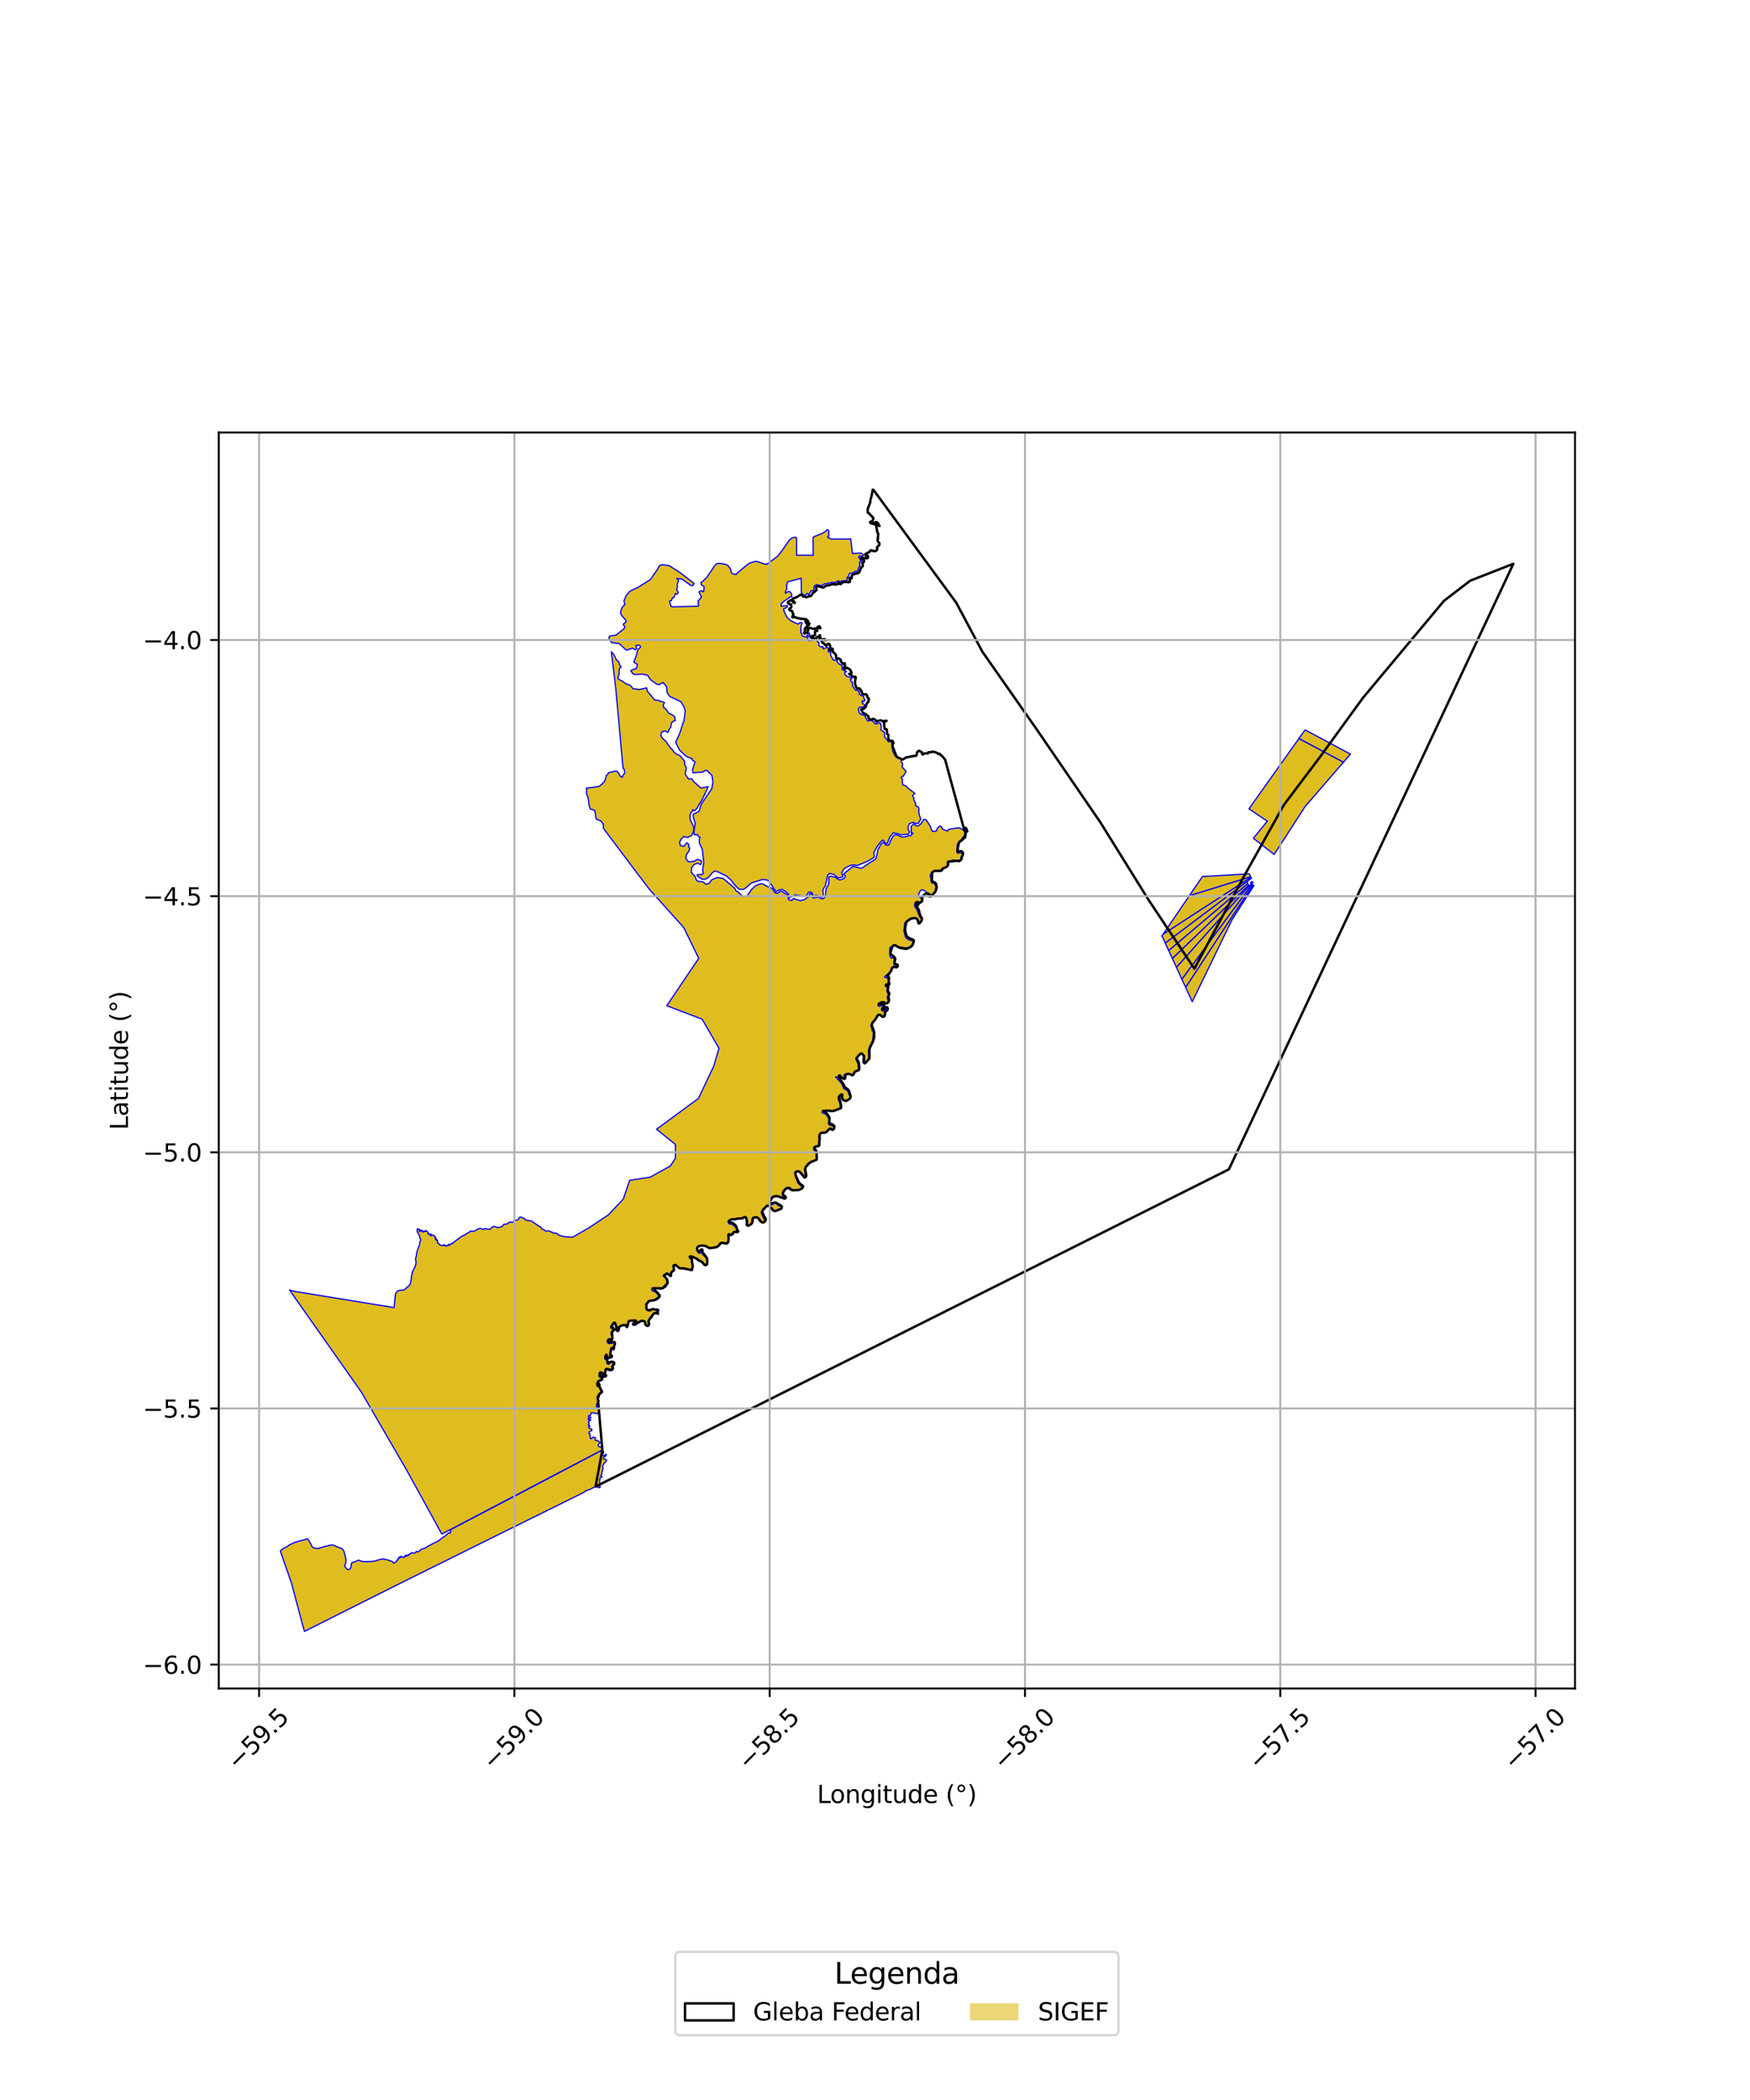 <?xml version="1.0" encoding="utf-8" standalone="no"?>
<!DOCTYPE svg PUBLIC "-//W3C//DTD SVG 1.1//EN"
  "http://www.w3.org/Graphics/SVG/1.1/DTD/svg11.dtd">
<svg xmlns:xlink="http://www.w3.org/1999/xlink" width="720pt" height="864pt" viewBox="0 0 720 864" xmlns="http://www.w3.org/2000/svg" version="1.1">
 <defs>
  <style type="text/css">*{stroke-linejoin: round; stroke-linecap: butt}</style>
 </defs>
 <g id="figure_1">
  <g id="patch_1">
   <path d="M 0 864 
L 720 864 
L 720 0 
L 0 0 
z
" style="fill: #ffffff"/>
  </g>
  <g id="axes_1">
   <g id="patch_2">
    <path d="M 90 694.691 
L 648 694.691 
L 648 177.949 
L 90 177.949 
z
" style="fill: #ffffff"/>
   </g>
   <g id="PatchCollection_1">
    <path d="M 247.957 596.485 
L 247.944 596.828 
L 248.031 597.057 
L 248.192 597.218 
L 248.339 597.245 
L 248.419 597.44 
L 248.339 597.716 
L 248.131 598.126 
L 247.944 598.456 
L 247.937 598.664 
L 247.997 598.826 
L 248.165 598.913 
L 248.466 598.933 
L 248.848 598.745 
L 249.117 598.409 
L 249.257 598.288 
L 249.458 598.462 
L 249.304 598.906 
L 248.755 599.337 
L 248.393 599.7 
L 248.312 599.955 
L 248.319 600.211 
L 248.419 600.332 
L 248.667 600.419 
L 248.976 600.386 
L 249.177 600.413 
L 249.385 600.527 
L 249.506 600.695 
L 249.54 600.932 
L 249.407 601.212 
L 248.978 601.621 
L 248.657 601.944 
L 248.481 602.176 
L 248.344 602.477 
L 248.159 602.817 
L 248.03 603.084 
L 247.859 603.3 
L 247.863 603.519 
L 247.953 603.683 
L 248.108 603.786 
L 248.142 603.967 
L 247.957 604.706 
L 247.821 604.959 
L 247.905 605.158 
L 247.821 605.432 
L 247.653 605.684 
L 247.559 605.989 
L 247.59 606.356 
L 247.643 606.588 
L 247.489 606.734 
L 247.313 606.924 
L 247.179 607.092 
L 247.154 607.291 
L 247.292 607.42 
L 247.464 607.47 
L 247.668 607.459 
L 247.725 607.53 
L 247.69 607.643 
L 247.05 607.963 
L 246.891 608.112 
L 246.863 608.241 
L 246.781 608.748 
L 246.666 609.233 
L 246.737 609.776 
L 246.792 610.167 
L 246.83 610.387 
L 246.786 610.577 
L 246.808 611.409 
L 246.876 611.736 
L 246.962 611.856 
L 246.542 612.097 
L 245.057 611.581 
L 242.551 612.842 
L 242.233 612.903 
L 241.813 613.069 
L 241.055 613.367 
L 240.575 613.69 
L 239.969 614.129 
L 209.049 629.415 
L 163.894 651.801 
L 125.239 671.203 
L 124.551 668.674 
L 119.887 651.22 
L 115.364 638.218 
L 115.636 637.829 
L 116.181 637.335 
L 117.333 636.726 
L 118.16 636.253 
L 119.218 635.559 
L 120.117 635.113 
L 121.262 634.604 
L 123.635 633.881 
L 124.895 633.618 
L 125.975 633.274 
L 126.204 633.077 
L 126.679 633.257 
L 127.513 634.538 
L 128.266 636.081 
L 128.643 636.64 
L 129.903 637.067 
L 131.097 637.066 
L 132.964 636.424 
L 135.061 635.937 
L 136.416 635.629 
L 137.439 635.783 
L 138.461 636.347 
L 140.712 637.117 
L 141.479 638.169 
L 142.258 641.073 
L 142.323 642.961 
L 141.966 643.651 
L 141.83 644.008 
L 141.893 644.449 
L 142.375 645.174 
L 142.804 645.605 
L 143.003 645.752 
L 143.443 645.837 
L 143.799 645.647 
L 144.155 645.248 
L 144.417 644.649 
L 144.532 643.819 
L 144.574 643.23 
L 144.899 642.894 
L 145.506 642.705 
L 146.051 642.558 
L 147.192 641.969 
L 147.622 641.906 
L 148.219 642.159 
L 149.423 642.516 
L 151.476 642.495 
L 153.633 642.358 
L 154.357 642.204 
L 155.55 641.834 
L 156.81 641.498 
L 157.339 641.411 
L 157.976 641.444 
L 158.801 641.66 
L 158.948 641.707 
L 159.196 641.707 
L 159.719 641.875 
L 160.829 642.285 
L 161.52 642.537 
L 161.845 643.052 
L 162.232 642.989 
L 162.412 642.86 
L 162.7 642.778 
L 163.09 642.516 
L 163.146 642.3 
L 163.131 642.09 
L 163.218 641.989 
L 163.352 641.855 
L 163.533 641.861 
L 163.647 641.76 
L 163.62 641.639 
L 163.788 641.599 
L 163.888 641.505 
L 164.036 641.344 
L 164.109 641.296 
L 164.116 641.216 
L 163.995 641.196 
L 163.982 641.014 
L 163.942 640.9 
L 164.083 640.839 
L 164.163 640.893 
L 164.324 640.879 
L 164.284 640.725 
L 164.404 640.59 
L 164.713 640.664 
L 164.793 640.799 
L 164.92 640.631 
L 164.813 640.53 
L 164.874 640.301 
L 165.034 640.389 
L 165.363 640.496 
L 165.671 640.577 
L 165.859 640.758 
L 166.013 640.832 
L 166.274 640.651 
L 166.489 640.449 
L 166.469 640.146 
L 166.643 640.005 
L 166.683 640.207 
L 166.764 640.429 
L 166.931 640.429 
L 167.099 640.187 
L 167.374 640.099 
L 167.159 639.972 
L 167.065 639.824 
L 167.34 639.817 
L 167.602 639.958 
L 167.903 640.079 
L 167.957 639.938 
L 167.964 639.649 
L 168.212 639.649 
L 168.339 639.4 
L 168.808 639.4 
L 169.247 638.836 
L 170.679 638.99 
L 171.344 638.271 
L 171.983 638.579 
L 173.339 637.425 
L 174.643 637.04 
L 176.151 636.116 
L 178.453 634.91 
L 180.089 634.192 
L 181.547 633.012 
L 183.515 631.678 
L 184.513 630.652 
L 185.177 630.754 
L 185.587 629.215 
L 217.613 612.478 
L 247.957 596.485 
" clip-path="url(#p98366124a2)" style="fill: #e0bd1f; stroke: #0000ff; stroke-width: 0.5"/>
    <path d="M 340.427 217.878 
L 340.782 218.016 
L 340.91 218.252 
L 341.014 219.154 
L 340.841 219.828 
L 341.083 220.007 
L 341.066 220.321 
L 340.526 220.912 
L 340.648 221.275 
L 340.987 221.112 
L 341.371 221.528 
L 341.575 221.641 
L 341.939 221.791 
L 350.012 221.776 
L 350.732 227.708 
L 354.335 227.572 
L 354.815 227.929 
L 355.227 228.347 
L 354.972 228.931 
L 353.785 228.688 
L 353.406 228.849 
L 353.303 229.293 
L 353.948 230.219 
L 354.571 230.482 
L 354.484 230.767 
L 353.967 230.826 
L 353.604 231.524 
L 353.656 231.974 
L 353.859 232.323 
L 353.631 233.033 
L 353.241 233.665 
L 352.871 234.882 
L 352.52 235.063 
L 351.9 235.058 
L 350.836 235.722 
L 349.734 235.868 
L 349.363 236.185 
L 349.168 236.935 
L 348.511 237.573 
L 348.614 238.596 
L 348.265 238.901 
L 346.355 238.969 
L 345.491 239.539 
L 345.076 239.003 
L 344.766 238.924 
L 344.062 239.31 
L 343.971 239.662 
L 343.005 239.56 
L 341.671 239.727 
L 340.001 240.142 
L 339.232 240.194 
L 338.064 240.985 
L 336.154 240.553 
L 335.114 240.978 
L 334.91 241.511 
L 334.857 242.674 
L 334.225 243.104 
L 333.724 243.05 
L 333.294 243.718 
L 332.889 244.561 
L 332.039 244.12 
L 331.258 245.053 
L 330.137 244.394 
L 329.696 243.781 
L 329.642 237.929 
L 323.994 239.381 
L 323.864 239.972 
L 323.91 240.216 
L 323.503 240.776 
L 323.69 241.039 
L 323.605 241.712 
L 323.765 242.122 
L 323.203 243.276 
L 323.2 243.678 
L 323.135 244.097 
L 323.82 243.602 
L 324.558 243.387 
L 325 243.424 
L 325.103 243.763 
L 325.634 244.151 
L 325.814 245.653 
L 325.354 245.428 
L 322.425 247.457 
L 321.399 248.452 
L 321.313 249.386 
L 323.959 249.183 
L 323.923 249.826 
L 322.358 250.519 
L 322.651 251.618 
L 323.683 253.851 
L 325.364 255.392 
L 328.303 256.795 
L 329.229 256.08 
L 330.063 256.401 
L 329.586 257.364 
L 329.539 257.933 
L 329.57 258.349 
L 329.428 259.182 
L 329.67 259.371 
L 329.362 260.148 
L 329.847 260.64 
L 329.889 261.378 
L 330.45 261.784 
L 331.616 262.117 
L 331.998 261.687 
L 332.476 260.528 
L 332.964 260.394 
L 333.175 260.869 
L 332.217 262.488 
L 332.876 263.697 
L 334.774 263.287 
L 335.616 263.324 
L 336.021 262.738 
L 336.302 264.039 
L 336.9 264.261 
L 336.952 265.614 
L 337.87 266.228 
L 338.547 265.998 
L 338.66 266.96 
L 339.545 266.681 
L 340.245 266.05 
L 340.774 267.019 
L 340.808 268.153 
L 341.702 268.257 
L 341.745 269.206 
L 341.812 269.765 
L 342.824 271.524 
L 343.639 271.699 
L 344.577 271.502 
L 344.431 272.317 
L 345.359 273.279 
L 346.422 273.787 
L 346.452 275.39 
L 347.324 275.873 
L 348.073 276.085 
L 348.222 276.365 
L 347.618 276.547 
L 347.509 277.296 
L 348.096 277.948 
L 348.89 278.44 
L 350.174 278.699 
L 350.548 279.187 
L 349.868 279.51 
L 350.198 280.401 
L 350.593 280.439 
L 350.915 282.424 
L 351.961 283.921 
L 352.981 284.142 
L 353.372 284.321 
L 353.677 284.977 
L 353.43 285.543 
L 355.358 286.62 
L 355.392 287.306 
L 355.94 287.899 
L 355.434 288.636 
L 354.749 288.28 
L 354.751 289.273 
L 355.778 289.992 
L 355.586 290.728 
L 354.629 290.996 
L 353.888 290.851 
L 353.178 291.45 
L 353.41 293.044 
L 354.241 293.94 
L 355.617 294.226 
L 356.994 296.654 
L 357.373 296.563 
L 358.758 296.38 
L 360.303 297.94 
L 361.568 297.407 
L 362.247 297.573 
L 362.558 298.696 
L 362.418 300.264 
L 363.856 301.29 
L 364.01 303.227 
L 364.841 304.338 
L 365.587 305.232 
L 366.709 304.969 
L 366.724 305.32 
L 366.901 306.034 
L 366.884 306.662 
L 367.123 307.969 
L 367.261 308.941 
L 368.292 311.081 
L 369.337 311.952 
L 370.179 311.969 
L 370.887 312.409 
L 370.771 313.445 
L 371.363 314.163 
L 371.162 315.572 
L 372.752 317.31 
L 372.667 317.766 
L 371.887 318.84 
L 371.881 319.147 
L 371.554 319.411 
L 371.209 319.324 
L 370.784 319.971 
L 371.243 320.622 
L 371.237 322.03 
L 371.481 322.978 
L 372.669 323.311 
L 373.608 324.254 
L 376.423 326.471 
L 376.083 326.636 
L 375.431 327.434 
L 376.086 328.462 
L 375.879 328.815 
L 376.744 330.616 
L 376.615 331.455 
L 377.858 332.067 
L 378.129 333.043 
L 377.973 333.783 
L 378.271 335.405 
L 378.809 336.986 
L 377.871 338.741 
L 376.53 338.834 
L 375.683 338.307 
L 374.12 338.916 
L 373.625 340.22 
L 373.665 341.285 
L 374.225 342.183 
L 373.715 343.283 
L 371.645 343.333 
L 370.848 343.56 
L 369.403 342.997 
L 367.477 342.692 
L 366.065 344.425 
L 365.044 347.092 
L 364.294 347.021 
L 363.938 346.533 
L 363.449 345.628 
L 362.722 345.948 
L 361.03 348.015 
L 359.53 350.711 
L 359.667 352.362 
L 359.562 352.769 
L 356.882 354.404 
L 352.73 356.093 
L 351.371 355.875 
L 350.267 355.918 
L 348.185 356.842 
L 347.231 357.452 
L 346.305 359.056 
L 346.467 359.731 
L 346.81 360.138 
L 346.707 360.813 
L 344.69 361.165 
L 343.208 359.814 
L 341.337 359.364 
L 340.464 360.18 
L 340.06 362.382 
L 339.68 363.822 
L 339.64 364.491 
L 339.161 365.089 
L 338.556 366.056 
L 338.723 368.489 
L 338.158 369.098 
L 337.262 368.779 
L 336.183 368.36 
L 334.333 368.568 
L 334.332 367.759 
L 334.077 367.353 
L 333.456 366.963 
L 332.605 367.136 
L 332.043 368.269 
L 330.958 368.743 
L 327.012 368.165 
L 324.938 369.332 
L 324.413 369.19 
L 324.437 367.947 
L 323.213 366.764 
L 321.798 365.937 
L 320.868 366.033 
L 320.03 366.448 
L 319.284 366.869 
L 317.638 364.408 
L 316.42 362.565 
L 315.46 362.008 
L 313.865 361.824 
L 309.246 363.226 
L 306.691 365.409 
L 305.811 365.935 
L 303.999 365.825 
L 302.061 363.84 
L 300.825 362.183 
L 298.946 360.48 
L 295.566 358.795 
L 294.174 358.335 
L 293.086 359.051 
L 291.41 361.049 
L 290.138 361.747 
L 288.919 361.763 
L 286.873 360.402 
L 286.843 359.825 
L 288.837 359.811 
L 289.326 359.344 
L 289.079 357.805 
L 289.556 354.873 
L 288.929 349.45 
L 287.776 346.84 
L 287.692 345.357 
L 288.059 344.535 
L 287.274 344.052 
L 286.971 343.384 
L 285.625 343.489 
L 285.48 342.166 
L 286.052 338.827 
L 285.203 336.054 
L 285.22 335.049 
L 287.62 333.796 
L 288.511 330.855 
L 292.875 324.447 
L 293.334 321.681 
L 292.924 319.007 
L 290.74 316.92 
L 289.851 317.088 
L 289.144 317.674 
L 285.116 317.926 
L 284.904 316.841 
L 285.923 313.481 
L 284.656 312.522 
L 284.705 312.09 
L 283.161 311.596 
L 282.049 310.947 
L 279.566 308.569 
L 277.977 305.394 
L 279.684 301.645 
L 281.075 297.228 
L 281.504 296.613 
L 281.429 296.245 
L 281.932 292.466 
L 281.433 290.878 
L 280.128 288.712 
L 275.575 286.536 
L 274.574 285.214 
L 274.218 282.469 
L 272.757 280.77 
L 271.15 281.67 
L 270.242 281.531 
L 267.917 279.855 
L 267.582 279.619 
L 267.021 278.737 
L 266.482 277.852 
L 264.301 277.355 
L 261.378 277.546 
L 260.592 277.366 
L 259.529 276.014 
L 260.207 275.531 
L 261.848 275.054 
L 262.232 273.364 
L 260.742 272.438 
L 261.864 269.582 
L 262.443 267.238 
L 263.263 266.529 
L 263.567 266.16 
L 263.171 265.454 
L 261.691 265.521 
L 261.736 266.288 
L 262.005 266.636 
L 261.395 267.364 
L 260.267 266.685 
L 257.737 267.525 
L 254.716 264.779 
L 251.628 264.381 
L 250.517 262.585 
L 250.752 261.722 
L 253.45 261.284 
L 256.617 258.776 
L 256.973 258.263 
L 257.016 257.887 
L 256.392 256.764 
L 257.53 255.932 
L 257.532 255.199 
L 255.949 253.428 
L 255.373 252.553 
L 255.342 251.616 
L 255.964 249.915 
L 257.08 248.706 
L 256.718 247.134 
L 257.117 246.248 
L 257.557 245.08 
L 258.426 244.082 
L 259.143 243.288 
L 260.456 242.576 
L 262.397 241.742 
L 265.001 240.075 
L 267.416 238.551 
L 267.914 238.068 
L 268.733 236.733 
L 269.378 235.892 
L 270.491 234.221 
L 271.445 232.575 
L 272.582 232.353 
L 275.324 232.729 
L 279.761 235.578 
L 285.56 240.017 
L 285.18 240.865 
L 284.404 240.996 
L 280.614 238.279 
L 279.502 238.086 
L 278.435 238.021 
L 278.768 238.293 
L 279.19 238.774 
L 278.667 240.274 
L 278.69 241.587 
L 278.374 242.625 
L 279.071 243.675 
L 278.558 244.536 
L 277.904 244.163 
L 277.287 245.88 
L 276.688 245.879 
L 276.235 247.118 
L 275.609 247.175 
L 275.521 247.738 
L 276.15 249.511 
L 276.545 249.643 
L 287.144 249.418 
L 287.472 249.213 
L 287.17 248.037 
L 287.457 247.884 
L 287.177 247.341 
L 288.636 245.696 
L 287.581 243.574 
L 288.16 243.116 
L 288.86 243.136 
L 289.083 243.446 
L 289.517 243.403 
L 289.705 241.437 
L 288.545 240.509 
L 288.41 239.69 
L 288.908 239.332 
L 290.45 237.957 
L 291.294 236.89 
L 293.19 233.976 
L 293.876 232.946 
L 294.772 231.973 
L 295.553 231.829 
L 296.88 231.872 
L 298.436 232.175 
L 299.533 232.688 
L 300.523 234.047 
L 300.841 235.393 
L 301.292 236.052 
L 302.832 236.363 
L 303.719 235.433 
L 307.366 232.395 
L 308.505 231.619 
L 309.707 231.272 
L 310.147 231.125 
L 311.21 230.932 
L 313.864 231.802 
L 314.598 232.104 
L 315.555 232.126 
L 319.974 228.804 
L 321.852 226.448 
L 324.698 222.263 
L 325.764 221.384 
L 326.912 221.014 
L 327.683 221.203 
L 327.782 228.431 
L 334.551 228.458 
L 334.509 221.406 
L 334.756 220.868 
L 338.255 219.483 
L 339.715 218.55 
L 340.196 218.049 
L 340.427 217.878 
" clip-path="url(#p98366124a2)" style="fill: #e0bd1f; stroke: #0000ff; stroke-width: 0.5"/>
    <path d="M 251.501 268.044 
L 252.647 269.481 
L 253.687 271.606 
L 254.642 272.378 
L 254.871 273.484 
L 255.549 274.384 
L 254.919 274.997 
L 254.779 275.603 
L 254.7 277.344 
L 254.197 278.981 
L 254.473 279.47 
L 255.928 280.183 
L 257.437 281.288 
L 259.386 282.002 
L 260.561 283.481 
L 261.466 283.41 
L 262.81 283.73 
L 266.049 283.012 
L 266.33 284.402 
L 269.45 288.043 
L 270.738 288.146 
L 273.4 289.053 
L 272.874 290.035 
L 273.054 291.069 
L 274.002 291.72 
L 275.154 293.506 
L 275.857 293.715 
L 277.502 294.686 
L 277.862 296.409 
L 276.549 297.017 
L 276.115 297.88 
L 276.067 298.986 
L 275.453 299.929 
L 274.755 301.351 
L 273.671 300.721 
L 272.25 301.067 
L 271.907 302.458 
L 272.365 303.539 
L 274.233 305.335 
L 274.68 306.112 
L 275.874 307.784 
L 276.678 308.476 
L 277.247 309.377 
L 278.339 310.288 
L 279.697 310.81 
L 281.734 313.3 
L 281.593 314.263 
L 282.378 315.992 
L 281.897 318.473 
L 283.268 320.505 
L 284.592 320.401 
L 285.398 321.588 
L 288.389 324.229 
L 291.373 323.623 
L 290.038 326.578 
L 288.985 328.752 
L 286.569 332.82 
L 285.618 333.58 
L 285.019 333.106 
L 284.859 333.718 
L 284.098 334.568 
L 283.867 335.872 
L 283.922 337.034 
L 284.502 338.354 
L 285.382 340.095 
L 285.492 341.352 
L 285.028 342.796 
L 284.476 343.839 
L 283.8 344.071 
L 282.912 344.576 
L 281.427 344.176 
L 280.478 344.955 
L 279.613 346.383 
L 279.865 347.802 
L 281.277 348.25 
L 282.628 346.73 
L 283.391 347.423 
L 283.287 348.348 
L 283.779 348.882 
L 283.502 350.101 
L 282.638 351.255 
L 282.246 352.253 
L 282.187 353.137 
L 282.918 354.246 
L 283.8 354.726 
L 284.499 354.407 
L 285.352 354.423 
L 287.077 353.518 
L 288.598 354.242 
L 288.501 355.539 
L 288.061 355.703 
L 287.345 355.205 
L 286.6 355.263 
L 285.424 355.798 
L 284.511 357.102 
L 284.455 358.906 
L 286.025 360.672 
L 286.545 362.122 
L 287.13 362.585 
L 289.182 362.82 
L 290.506 363.865 
L 291.916 363.323 
L 292.758 362.026 
L 294.979 361.033 
L 297.518 361.398 
L 302.321 365.481 
L 302.745 366.451 
L 303.798 367.106 
L 305.736 368.876 
L 307.496 368.467 
L 309.056 366.155 
L 310.653 364.522 
L 312.817 363.611 
L 313.683 363.597 
L 315.605 364.669 
L 317.78 365.555 
L 318.769 367.193 
L 319.393 367.53 
L 320.145 367.465 
L 320.749 366.76 
L 321.561 366.691 
L 323.955 368.166 
L 324.575 370.184 
L 325.773 370.442 
L 326.443 369.656 
L 329.31 370.561 
L 331.052 370.032 
L 332.728 368.841 
L 333.231 367.656 
L 333.732 367.653 
L 334.285 368.424 
L 334.212 369.089 
L 334.689 369.468 
L 336.352 369.134 
L 337.143 369.262 
L 337.716 369.677 
L 338.749 369.758 
L 339.569 368.802 
L 339.86 365.801 
L 341.036 363.496 
L 340.978 360.844 
L 341.735 360.485 
L 343.794 360.95 
L 344.501 361.571 
L 345.302 361.961 
L 345.985 361.915 
L 347.207 361.428 
L 347.717 360.959 
L 347.769 360.418 
L 347.116 359.553 
L 350.921 356.446 
L 354.439 357.264 
L 357.856 354.955 
L 360.324 353.402 
L 360.96 351.081 
L 361.085 349.806 
L 362.316 347.561 
L 363.217 346.563 
L 363.719 346.619 
L 364.295 347.561 
L 365.101 347.823 
L 365.717 347.662 
L 366.739 345.171 
L 367.705 343.746 
L 368.449 343.406 
L 369.014 343.467 
L 370.567 344.208 
L 371.575 344.399 
L 373.115 344.137 
L 373.784 343.866 
L 374.724 343.771 
L 375.672 342.837 
L 375.429 342.7 
L 374.956 342.958 
L 374.87 339.972 
L 376.087 338.868 
L 376.611 339.538 
L 377.262 339.822 
L 377.809 339.747 
L 378.904 338.947 
L 380.01 337.2 
L 380.687 337.163 
L 381.08 337.357 
L 382.76 339.963 
L 383.275 341.535 
L 383.66 341.981 
L 384.539 342.085 
L 385.325 341.775 
L 385.638 340.801 
L 386.666 339.82 
L 387.289 340.165 
L 387.915 341.23 
L 389.763 341.915 
L 390.446 341.169 
L 393.427 340.717 
L 394.513 340.588 
L 394.949 340.644 
L 396.464 341.62 
L 396.945 342.419 
L 396.95 343.535 
L 395.742 344.999 
L 395.19 345.891 
L 394.388 346.457 
L 393.817 347.617 
L 393.683 350.31 
L 393.896 351.024 
L 395.522 350.787 
L 395.985 351.638 
L 395.333 352.915 
L 395.021 354.031 
L 394.45 354.157 
L 391.966 353.834 
L 390.375 354.546 
L 389.805 354.601 
L 389.82 355.805 
L 389.477 356.612 
L 387.71 357.381 
L 386.409 358.324 
L 385.122 358.042 
L 384.742 358.388 
L 383.881 358.619 
L 383.073 359.299 
L 382.676 360.411 
L 383.053 361.369 
L 382.994 362.36 
L 383.335 363.183 
L 384.623 363.72 
L 385.03 364.748 
L 384.882 366.087 
L 384.372 367.18 
L 383.297 368.436 
L 381.802 367.633 
L 380.207 366.303 
L 379.176 366.094 
L 378.476 366.714 
L 377.903 368.121 
L 378.156 368.83 
L 378.838 369.31 
L 379.229 370.435 
L 379.049 371.12 
L 378.614 371.356 
L 377.03 371.171 
L 376.379 371.705 
L 376.297 372.48 
L 376.541 373.385 
L 377.057 373.875 
L 378.254 377.028 
L 378.903 377.819 
L 379.059 378.57 
L 378.199 380.008 
L 377.934 378.712 
L 377.336 377.911 
L 376.002 377.481 
L 373.955 378.241 
L 372.24 379.772 
L 371.86 382.982 
L 372.494 385.337 
L 372.975 386.084 
L 373.78 386.61 
L 375.594 387.19 
L 375.614 387.726 
L 375.312 388.669 
L 374.851 389.217 
L 373.465 390.148 
L 369.065 389.389 
L 368.179 388.971 
L 367.599 388.967 
L 366.094 389.886 
L 366.071 392.912 
L 366.587 394.155 
L 366.916 394.102 
L 367.029 393.865 
L 367.614 394.193 
L 367.946 394.79 
L 367.736 395.76 
L 367.727 396.629 
L 367.966 397.122 
L 368.712 397.543 
L 369.099 397.504 
L 369.187 397.681 
L 368.938 397.993 
L 367.907 397.87 
L 367.214 397.964 
L 366.671 398.485 
L 366.318 399.913 
L 365.573 400.406 
L 364.631 401.343 
L 364.223 401.494 
L 363.877 402.098 
L 364.751 402.24 
L 365.536 403.016 
L 365.299 404.638 
L 365.331 405.24 
L 364.589 405.088 
L 364.17 405.46 
L 364.41 406.006 
L 365.058 406.231 
L 365.27 406.727 
L 364.915 407.198 
L 364.94 408.216 
L 365.533 409.133 
L 365.403 409.887 
L 365.056 410.023 
L 364.992 410.442 
L 365.503 412.068 
L 365.147 412.733 
L 364.521 412.927 
L 363.442 412.465 
L 362.853 412.376 
L 361.284 413.244 
L 361.247 413.688 
L 361.646 414.106 
L 362.82 413.64 
L 363.578 414.058 
L 363.572 414.44 
L 362.909 414.831 
L 362.68 415.507 
L 362.978 415.986 
L 363.6 415.965 
L 364.472 415.037 
L 364.994 415.103 
L 364.972 415.801 
L 364.224 416.274 
L 363.9 416.705 
L 363.844 418.111 
L 363.448 418.491 
L 362.15 417.705 
L 361.235 417.649 
L 360.604 418.237 
L 360.314 419.056 
L 359.997 419.661 
L 359.209 420.375 
L 358.483 421.261 
L 358.319 422.121 
L 358.585 423.025 
L 358.966 423.478 
L 358.642 423.897 
L 359.281 424.495 
L 359.278 425.956 
L 358.99 428.285 
L 357.716 430.903 
L 357.282 432.395 
L 357.406 435.597 
L 355.771 437.566 
L 355.613 434.387 
L 354.719 433.707 
L 354.004 433.552 
L 353.057 434.309 
L 352.117 435.679 
L 352.971 437.64 
L 353.22 440.17 
L 351.281 441.209 
L 350.775 442.44 
L 349.462 441.919 
L 347.418 442.098 
L 347.139 442.506 
L 347.599 442.46 
L 347.441 442.861 
L 347.309 443.843 
L 345.696 442.702 
L 345.129 442.643 
L 344.549 443.349 
L 343.799 443.002 
L 343.88 443.33 
L 344.782 443.969 
L 344.777 444.306 
L 345.131 444.362 
L 345.678 445.176 
L 346.408 446.044 
L 347.086 447.814 
L 348.719 448.775 
L 349.807 451.492 
L 349.214 452.394 
L 348.273 453.084 
L 347.398 452.892 
L 346.647 451.84 
L 346.769 450.38 
L 346.369 450.33 
L 345.673 450.656 
L 344.905 451.408 
L 344.93 452.57 
L 345.453 453.514 
L 345.772 456.003 
L 342.527 457.292 
L 340.441 456.996 
L 338.283 457.144 
L 338.17 457.741 
L 339.348 458.252 
L 340.025 458.726 
L 340.89 460.026 
L 340.934 461.684 
L 340.843 462.331 
L 341.109 462.778 
L 342.889 463.494 
L 343.143 463.969 
L 342.803 464.9 
L 341.368 464.493 
L 340.373 464.879 
L 340.004 465.744 
L 339.263 466.085 
L 337.715 466.228 
L 337.003 466.813 
L 336.764 467.671 
L 336.913 468.804 
L 336.751 470.496 
L 336.803 471.582 
L 335.494 471.915 
L 334.783 472.308 
L 334.69 472.75 
L 335.755 474.306 
L 335.725 476.146 
L 335.777 477.176 
L 333.516 477.918 
L 332.296 478.767 
L 331.528 479.909 
L 330.934 481.269 
L 331.304 483.091 
L 331.415 484.327 
L 329.103 481.886 
L 328.039 481.692 
L 327.003 482.209 
L 326.962 482.951 
L 327.345 484.321 
L 327.693 485.015 
L 328.069 486.212 
L 328.319 486.725 
L 329.36 487.884 
L 330.068 488.348 
L 330.062 488.898 
L 328.95 489.638 
L 326.815 489.658 
L 325.637 489.241 
L 325.044 488.635 
L 324.614 488.485 
L 323.479 488.659 
L 322.67 489.378 
L 321.912 490.408 
L 321.855 491.317 
L 321.961 491.809 
L 322.163 492.422 
L 322.744 492.78 
L 323.212 492.804 
L 323.002 493.191 
L 322.701 493.206 
L 321.487 492.491 
L 320.34 492.073 
L 319.105 491.982 
L 318.561 492.012 
L 317.958 492.392 
L 317.111 493.126 
L 316.813 493.76 
L 316.667 494.409 
L 316.62 494.906 
L 316.78 495.399 
L 317.032 495.699 
L 317.458 495.734 
L 318.736 495.076 
L 319.223 495.112 
L 320.214 496.063 
L 320.785 496.218 
L 321.39 496.272 
L 321.484 496.821 
L 319.726 498.13 
L 318.565 498.226 
L 317.734 496.979 
L 316.355 496.027 
L 315.819 495.861 
L 315.437 495.923 
L 314.776 496.673 
L 314.007 497.352 
L 313.538 498.044 
L 313.171 498.594 
L 313.294 499.307 
L 313.855 500.533 
L 314.223 501.317 
L 314.838 502.129 
L 314.154 502.849 
L 313.33 502.768 
L 312.356 501.38 
L 311.382 500.822 
L 310.086 500.906 
L 309.601 501.158 
L 309.363 501.589 
L 309.279 502.745 
L 309.277 503.292 
L 308.466 503.945 
L 307.621 504.177 
L 307.551 503.123 
L 307.519 502.32 
L 307.238 501.294 
L 307.078 500.901 
L 306.736 500.671 
L 306.34 500.698 
L 306.002 500.755 
L 305.846 500.858 
L 305.741 501.142 
L 305.358 501.287 
L 304.678 501.336 
L 303.661 501.225 
L 302.822 501.355 
L 302.063 501.665 
L 300.831 501.684 
L 300.565 501.758 
L 300.107 502.032 
L 299.861 502.171 
L 299.625 502.581 
L 299.661 503.094 
L 299.793 503.349 
L 299.98 503.521 
L 300.269 503.645 
L 300.616 503.644 
L 300.962 503.672 
L 301.75 504.1 
L 302.331 504.674 
L 302.966 505.653 
L 303.021 506.54 
L 303.234 506.769 
L 303.537 506.799 
L 302.873 506.947 
L 302.201 506.845 
L 301.843 506.852 
L 301.515 507.017 
L 301.307 507.243 
L 301.16 507.849 
L 300.549 508.066 
L 300.058 507.675 
L 299.631 507.712 
L 299.415 508.113 
L 299.414 508.547 
L 299.557 509.846 
L 299.207 511.432 
L 298.917 511.723 
L 297.946 511.561 
L 297.002 511.287 
L 296.454 511.279 
L 295.894 511.685 
L 295.585 512.31 
L 294.524 513.409 
L 291.889 513.559 
L 290.711 512.798 
L 289.733 512.528 
L 288.452 512.5 
L 287.916 512.678 
L 287.536 512.875 
L 287.098 513.435 
L 286.738 514.067 
L 287.001 514.868 
L 287.173 515.245 
L 287.505 515.57 
L 288.073 515.691 
L 288.581 515.211 
L 288.875 514.665 
L 288.944 515.038 
L 288.953 515.365 
L 288.954 515.974 
L 289.42 516.454 
L 289.931 516.853 
L 290.492 517.586 
L 290.869 518.335 
L 290.994 518.782 
L 291.063 519.704 
L 291.113 520.161 
L 290.878 520.57 
L 290.427 520.667 
L 290.137 520.579 
L 289.775 520.074 
L 289.532 519.698 
L 289.287 519.396 
L 288.985 519.172 
L 288.442 518.989 
L 287.529 518.164 
L 286.807 517.8 
L 286.273 517.618 
L 285.613 517.398 
L 284.527 517.021 
L 284.015 517.103 
L 283.7 517.281 
L 283.631 517.648 
L 284.318 518.032 
L 284.661 518.474 
L 284.741 518.83 
L 284.873 519.222 
L 284.991 520.037 
L 285.039 521.473 
L 284.929 522.612 
L 284.52 522.797 
L 283.688 522.38 
L 282.228 521.982 
L 281.528 521.933 
L 279.672 521.859 
L 278.252 520.359 
L 277.529 520.555 
L 276.843 520.998 
L 277.51 522.852 
L 276.315 523.243 
L 275.966 523.676 
L 276.356 524.8 
L 275.971 525.062 
L 275.599 524.64 
L 274.584 523.73 
L 274.07 523.785 
L 273.319 524.35 
L 273.342 524.948 
L 273.626 525.446 
L 273.813 525.808 
L 274.094 526.229 
L 274.759 526.836 
L 275.01 527.622 
L 274.333 528.838 
L 273.824 529.619 
L 272.713 530.09 
L 271.773 530.435 
L 270.33 530.118 
L 269.16 529.917 
L 268.692 529.839 
L 268.35 529.928 
L 268.146 530.23 
L 268.124 530.743 
L 268.414 531.06 
L 269.3 531.423 
L 270.077 531.865 
L 270.543 532.512 
L 270.957 533.165 
L 271.475 533.323 
L 271.36 533.784 
L 270.477 534.681 
L 269.444 534.97 
L 268.201 535.018 
L 267.66 535.177 
L 267.301 535.372 
L 266.868 535.728 
L 266.578 536.075 
L 266.234 536.574 
L 265.936 537.22 
L 265.794 537.724 
L 265.717 538.213 
L 265.873 538.605 
L 266.223 538.914 
L 266.692 539.237 
L 267.102 539.325 
L 267.663 539.26 
L 268.104 538.972 
L 268.531 538.716 
L 269.207 538.746 
L 269.817 539.104 
L 270.375 539.082 
L 270.804 538.681 
L 271.096 539.015 
L 270.785 539.746 
L 270.692 540.158 
L 270.712 540.487 
L 270.872 540.722 
L 270.854 540.85 
L 270.436 540.544 
L 270.154 540.415 
L 269.295 540.486 
L 268.915 540.803 
L 268.625 541.229 
L 268.051 542.308 
L 267.383 542.666 
L 266.846 543.413 
L 266.589 543.811 
L 266.611 544.24 
L 267.167 544.662 
L 266.976 545.087 
L 266.897 545.613 
L 266.148 545.612 
L 265.849 545.225 
L 265.59 544.828 
L 265.513 544.222 
L 265.271 543.748 
L 264.744 543.656 
L 264.037 543.594 
L 263.459 543.664 
L 262.785 544.165 
L 261.535 545.158 
L 261.033 545.311 
L 260.701 545.287 
L 260.57 545.225 
L 260.592 544.928 
L 261.07 544.512 
L 261.629 544.226 
L 261.951 544.081 
L 261.932 543.63 
L 261.185 543.592 
L 260.516 543.559 
L 259.877 543.481 
L 259.326 543.551 
L 258.869 543.656 
L 258.353 543.878 
L 258.39 544.456 
L 258.458 545.055 
L 258.232 545.752 
L 257.896 546.24 
L 257.513 545.769 
L 257.235 545.339 
L 256.556 545.372 
L 255.727 545.561 
L 254.682 546.003 
L 254.465 546.352 
L 254.547 546.633 
L 254.792 547.037 
L 254.735 547.458 
L 254.293 547.936 
L 253.732 547.598 
L 253.439 547.317 
L 253.89 547.099 
L 253.929 546.532 
L 253.322 545.879 
L 253.135 545.293 
L 253.053 544.61 
L 252.966 544.255 
L 252.579 544.306 
L 252.117 544.614 
L 251.632 545.593 
L 251.29 546.093 
L 251.273 546.457 
L 251.879 546.596 
L 252.261 546.738 
L 252.507 547.096 
L 252.524 547.483 
L 252.35 547.942 
L 251.868 548.34 
L 251.439 548.67 
L 251.347 548.976 
L 251.735 549.56 
L 251.925 549.919 
L 251.968 550.291 
L 251.927 550.757 
L 251.776 551.276 
L 251.51 551.67 
L 251.014 551.533 
L 250.584 551.153 
L 250.243 551.19 
L 250.008 551.935 
L 249.922 552.296 
L 250.292 552.699 
L 250.692 552.838 
L 251.603 552.672 
L 252.576 552.459 
L 252.878 552.74 
L 253.014 553.361 
L 252.784 553.738 
L 252.401 554.123 
L 252.315 554.46 
L 252.456 554.806 
L 252.477 555.439 
L 251.73 554.927 
L 251.2 555.044 
L 251.265 555.578 
L 251.424 556.159 
L 251.237 556.535 
L 250.773 557.384 
L 251.017 557.723 
L 251.37 557.991 
L 251.899 558.497 
L 251.075 558.737 
L 250.325 559.096 
L 250.01 558.974 
L 249.734 558.721 
L 249.657 558.013 
L 249.626 557.557 
L 249.337 557.593 
L 249.191 557.837 
L 249.053 558.497 
L 248.819 558.885 
L 248.865 559.16 
L 249.397 559.368 
L 249.737 559.786 
L 249.679 560.565 
L 249.744 561.071 
L 250.268 561.333 
L 250.642 561.23 
L 250.73 560.861 
L 251.252 560.611 
L 252.344 560.661 
L 252.686 561.033 
L 252.722 561.608 
L 252.195 561.965 
L 251.732 562.449 
L 251.605 562.783 
L 251.742 562.994 
L 252.151 563.292 
L 252.029 563.718 
L 251.228 564.008 
L 250.504 563.887 
L 250.072 563.637 
L 249.188 563.34 
L 249.09 563.781 
L 249.02 564.238 
L 249.058 564.654 
L 249.052 565.109 
L 248.761 565.463 
L 248.309 565.665 
L 248.277 565.907 
L 248.457 566.098 
L 248.821 566.175 
L 249.254 566.086 
L 249.206 566.495 
L 248.492 566.628 
L 248.123 566.471 
L 247.769 566.154 
L 247.676 565.685 
L 247.927 565.422 
L 247.877 565.126 
L 247.673 564.93 
L 247.463 564.807 
L 247.208 564.862 
L 246.786 565.153 
L 246.538 565.494 
L 246.412 565.902 
L 246.454 566.232 
L 246.662 566.64 
L 247.255 566.732 
L 247.749 566.904 
L 247.94 567.374 
L 247.646 567.943 
L 247.115 568.057 
L 246.768 568.168 
L 246.374 568.445 
L 246.123 568.705 
L 246.099 569.042 
L 245.623 569.601 
L 245.59 569.949 
L 245.694 570.222 
L 245.763 570.402 
L 245.922 570.505 
L 246.022 570.525 
L 246.092 570.496 
L 246.159 570.382 
L 246.139 570.268 
L 246.08 570.133 
L 245.979 570.035 
L 245.91 569.904 
L 246.257 569.715 
L 246.527 570.098 
L 246.718 570.553 
L 246.731 571.206 
L 246.825 571.468 
L 247.027 571.865 
L 247.163 572.18 
L 247.365 572.363 
L 247.787 573.092 
L 247.37 573.208 
L 246.614 573.763 
L 246.245 574.145 
L 246.286 574.451 
L 246.474 574.862 
L 246.004 574.872 
L 245.611 575.285 
L 245.689 575.62 
L 246.297 576 
L 246.535 576.231 
L 246.238 576.853 
L 245.867 577.037 
L 245.598 577.358 
L 245.51 577.798 
L 245.395 578.415 
L 245.389 578.815 
L 245.837 579.096 
L 246.301 579.456 
L 246.59 579.869 
L 246.617 580.443 
L 246.411 580.906 
L 246.016 581.403 
L 245.602 581.656 
L 245.154 581.65 
L 244.786 581.413 
L 244.416 581.294 
L 243.84 581.324 
L 243.326 581.214 
L 243.111 581.66 
L 243.055 582.114 
L 242.754 582.36 
L 242.29 582.367 
L 242.052 582.692 
L 242.18 582.982 
L 242.454 583.114 
L 242.625 583.006 
L 242.974 583.015 
L 243.097 583.16 
L 243.107 583.326 
L 242.892 583.215 
L 242.748 583.069 
L 242.606 583.098 
L 241.993 583.745 
L 241.995 583.884 
L 242.046 583.959 
L 242.167 584.016 
L 242.371 583.98 
L 242.703 583.83 
L 243.102 584.219 
L 242.626 584.103 
L 242.495 584.173 
L 242.507 584.437 
L 242.648 584.63 
L 242.252 584.65 
L 242.112 584.796 
L 242.143 585.022 
L 242.42 585.656 
L 242.07 586.013 
L 242.109 586.457 
L 242.612 586.444 
L 242.656 586.91 
L 242.245 587.076 
L 242.265 587.479 
L 242.834 587.76 
L 243.501 588.018 
L 243.446 588.703 
L 242.824 588.842 
L 242.488 589.055 
L 242.262 589.452 
L 242.505 589.788 
L 242.811 589.945 
L 242.617 590.448 
L 242.853 590.882 
L 242.844 591.354 
L 242.875 591.786 
L 243.028 591.892 
L 243.291 591.926 
L 243.715 591.542 
L 243.976 591.318 
L 244.467 591.392 
L 245.088 591.533 
L 244.844 592.018 
L 244.836 592.425 
L 245.064 592.71 
L 245.524 592.577 
L 246.262 592.97 
L 246.94 593.514 
L 246.256 594.176 
L 246.14 594.562 
L 246.234 595.115 
L 246.807 595.3 
L 247.323 595.332 
L 247.824 595.545 
L 247.926 596.452 
L 181.777 631.139 
L 167.269 604.772 
L 148.64 572.684 
L 119.122 530.746 
L 120.996 531.285 
L 122.866 531.589 
L 124.883 531.917 
L 126.739 532.218 
L 128.608 532.522 
L 132.332 533.128 
L 134.171 533.427 
L 136.034 533.73 
L 137.904 534.035 
L 139.762 534.337 
L 141.614 534.638 
L 143.481 534.942 
L 145.346 535.246 
L 147.215 535.55 
L 149.083 535.854 
L 150.851 536.141 
L 152.721 536.445 
L 154.589 536.749 
L 156.451 537.052 
L 158.317 537.351 
L 160.1 537.64 
L 162.127 537.97 
L 162.684 532.475 
L 162.993 531.888 
L 163.621 531.146 
L 164.131 530.919 
L 165.121 530.824 
L 165.629 530.854 
L 166.391 530.604 
L 167.206 529.972 
L 167.551 529.471 
L 167.975 529.337 
L 168.233 528.911 
L 168.617 528.579 
L 168.815 528.12 
L 168.947 527.538 
L 169.248 526.03 
L 169.242 524.893 
L 169.558 524.333 
L 169.603 523.559 
L 170.227 522.164 
L 170.728 521.279 
L 171.113 520.004 
L 171.155 518.974 
L 170.939 518.18 
L 171.057 517.532 
L 171.32 516.69 
L 171.4 515.549 
L 171.727 514.531 
L 171.856 514.086 
L 172.392 512.68 
L 172.702 511.838 
L 172.633 511.16 
L 172.93 510.587 
L 173.102 510.293 
L 172.784 509.337 
L 172.553 508.435 
L 172.215 507.607 
L 171.798 507.158 
L 171.612 506.527 
L 171.625 506.064 
L 171.826 505.461 
L 172.215 505.756 
L 172.913 506.009 
L 172.503 506.329 
L 172.591 506.639 
L 172.784 506.683 
L 173.057 506.447 
L 173.367 506.199 
L 173.86 506.305 
L 173.55 506.392 
L 173.66 506.644 
L 173.907 506.673 
L 173.974 506.887 
L 174.16 506.881 
L 174.229 506.677 
L 174.724 506.452 
L 174.67 506.657 
L 174.999 506.673 
L 175.281 506.27 
L 175.447 506.567 
L 175.715 506.601 
L 176.159 507.017 
L 176.087 507.613 
L 176.248 507.706 
L 176.482 507.561 
L 176.504 507.798 
L 176.76 507.9 
L 177.372 507.752 
L 177.012 508.334 
L 177.221 508.476 
L 177.777 508.097 
L 178.046 508.133 
L 178.224 508.356 
L 178.882 508.516 
L 179.003 509.233 
L 179.258 509.068 
L 179.07 509.589 
L 179.205 509.728 
L 179.487 509.718 
L 179.391 509.908 
L 179.337 510.088 
L 179.424 510.227 
L 179.703 510.264 
L 179.855 510.118 
L 180.002 510.271 
L 179.973 510.766 
L 180.03 511.418 
L 180.65 511.632 
L 180.686 511.944 
L 181.07 512.291 
L 181.639 512.339 
L 181.931 512.495 
L 182.379 512.435 
L 182.681 512.387 
L 182.607 512.12 
L 182.965 512.156 
L 182.925 512.467 
L 183.475 512.675 
L 183.653 512.662 
L 183.968 512.309 
L 184.148 512.496 
L 184.324 512.424 
L 184.49 512.212 
L 184.548 511.92 
L 184.89 512.336 
L 185.443 511.764 
L 186.059 511.717 
L 186.627 511.041 
L 187.325 510.67 
L 187.697 510.261 
L 188.061 510.087 
L 188.494 509.764 
L 188.778 509.511 
L 189.351 509.156 
L 189.59 508.884 
L 190.114 508.611 
L 190.524 508.298 
L 190.93 508.307 
L 191.272 508.121 
L 191.53 507.852 
L 191.757 507.586 
L 192.191 507.475 
L 192.76 507.122 
L 193.197 506.884 
L 193.489 506.501 
L 194.866 506.597 
L 196.132 505.997 
L 196.718 505.549 
L 197.7 505.438 
L 198.998 505.836 
L 199.662 505.434 
L 200.482 505.674 
L 201.197 505.755 
L 201.717 505.697 
L 202.431 504.888 
L 203.089 504.618 
L 203.571 504.618 
L 204.609 505.05 
L 205.589 504.935 
L 206.698 504.536 
L 207.268 503.733 
L 208.326 503.633 
L 208.762 503.439 
L 209.517 502.925 
L 209.934 502.745 
L 210.635 502.926 
L 211.063 502.835 
L 211.323 502.647 
L 211.512 502.042 
L 212.15 502.051 
L 213.117 501.859 
L 213.429 501.513 
L 213.481 501.16 
L 213.938 500.805 
L 214.541 500.782 
L 215.045 501.118 
L 215.744 501.283 
L 216.116 501.848 
L 217.183 502.18 
L 218.757 502.34 
L 219.273 502.838 
L 220.446 503.572 
L 221.71 504.483 
L 222.446 504.809 
L 222.948 505.635 
L 223.757 505.895 
L 224.474 506.498 
L 225.344 506.452 
L 225.965 506.389 
L 226.359 506.765 
L 227.048 506.871 
L 227.698 507.351 
L 228.946 507.377 
L 230.072 508.231 
L 231.399 508.6 
L 231.943 508.75 
L 233.081 508.841 
L 234.97 508.992 
L 235.541 509.037 
L 236.722 508.361 
L 238.257 507.481 
L 239.883 506.55 
L 241.529 505.606 
L 242.262 505.186 
L 243.135 504.604 
L 244.714 503.551 
L 246.42 502.413 
L 248 501.359 
L 249.579 500.305 
L 250.42 499.744 
L 251.026 499.095 
L 252.393 497.634 
L 253.622 496.319 
L 254.919 494.931 
L 256.219 493.539 
L 256.479 493.263 
L 256.936 491.9 
L 257.482 490.27 
L 258.157 488.256 
L 258.754 486.473 
L 259.034 485.637 
L 260.07 485.475 
L 261.942 485.181 
L 263.765 484.891 
L 265.686 484.593 
L 267.557 484.299 
L 269.192 483.39 
L 270.849 482.469 
L 272.478 481.564 
L 273.983 480.724 
L 275.795 479.719 
L 276.857 478.116 
L 277.909 476.529 
L 277.903 474.665 
L 277.898 472.897 
L 277.891 470.849 
L 276.414 469.66 
L 274.933 468.472 
L 273.452 467.284 
L 271.97 466.096 
L 270.113 464.606 
L 270.809 464.093 
L 272.331 462.977 
L 273.892 461.826 
L 275.392 460.726 
L 276.881 459.631 
L 278.36 458.544 
L 279.868 457.433 
L 281.415 456.298 
L 282.855 455.239 
L 284.433 454.078 
L 285.914 452.99 
L 287.355 451.93 
L 288.269 450.002 
L 289.161 448.121 
L 290.098 446.145 
L 291.029 444.181 
L 291.767 442.624 
L 292.907 440.219 
L 293.645 438.66 
L 294.154 436.926 
L 294.758 434.868 
L 295.22 433.291 
L 295.812 431.278 
L 294.777 429.501 
L 293.869 427.936 
L 292.916 426.294 
L 292.013 424.737 
L 291.102 423.168 
L 289.952 421.18 
L 288.853 419.291 
L 287.026 418.596 
L 284.988 417.829 
L 283.116 417.118 
L 281.192 416.39 
L 279.222 415.649 
L 277.827 415.117 
L 275.912 414.393 
L 274.328 413.794 
L 277.769 408.687 
L 278.932 406.959 
L 280.03 405.328 
L 281.056 403.804 
L 282.144 402.191 
L 283.342 400.413 
L 284.244 399.075 
L 285.192 397.669 
L 286.119 396.295 
L 287.474 394.285 
L 286.329 391.932 
L 285.534 390.302 
L 284.681 388.546 
L 283.992 387.089 
L 283.039 385.158 
L 282.242 383.521 
L 281.332 381.646 
L 279.928 380.086 
L 278.497 378.494 
L 277.155 377.003 
L 275.98 375.696 
L 274.69 374.261 
L 273.544 372.972 
L 272.143 371.416 
L 270.918 370.058 
L 269.828 368.841 
L 268.328 367.169 
L 267.07 365.766 
L 266.142 364.538 
L 265.141 363.212 
L 263.789 361.429 
L 262.695 359.979 
L 261.631 358.57 
L 260.474 357.037 
L 259.319 355.504 
L 258.117 353.91 
L 257.461 353.039 
L 256.277 351.467 
L 255.122 349.933 
L 254.059 348.521 
L 252.837 346.895 
L 251.669 345.341 
L 250.547 343.849 
L 249.425 342.355 
L 248.266 340.811 
L 248.24 339.144 
L 247.285 337.832 
L 245.268 336.93 
L 244.752 333.595 
L 244.504 333.336 
L 242.93 332.87 
L 242.412 331.584 
L 242.152 329.464 
L 241.897 327.97 
L 241.586 327.222 
L 241.347 326.722 
L 241.289 324.244 
L 243.236 324.034 
L 244.884 323.8 
L 246.453 323.543 
L 247.638 322.638 
L 248.498 321.703 
L 249.09 320.669 
L 249.416 319.129 
L 249.955 318.643 
L 250.371 317.93 
L 252.952 317.284 
L 253.868 317.283 
L 254.677 318.281 
L 255.101 319.288 
L 256.064 319.857 
L 256.306 318.982 
L 256.95 318.257 
L 257.021 317.495 
L 256.797 316.495 
L 256.382 316.157 
L 256.307 315.844 
L 256.271 315.293 
L 256.2 314.799 
L 256.173 314.361 
L 255.97 312.137 
L 255.799 310.237 
L 255.626 308.339 
L 255.517 307.131 
L 255.282 304.536 
L 255.109 302.638 
L 254.935 300.74 
L 254.754 298.768 
L 254.582 296.871 
L 254.417 294.971 
L 254.23 293.075 
L 254.061 291.095 
L 253.903 289.338 
L 253.735 287.441 
L 253.568 285.542 
L 253.372 283.647 
L 253.159 281.752 
L 252.941 279.858 
L 252.683 277.832 
L 252.467 275.938 
L 252.242 274.079 
L 252.018 272.232 
L 251.785 270.34 
L 251.501 268.044 
" clip-path="url(#p98366124a2)" style="fill: #e0bd1f; stroke: #0000ff; stroke-width: 0.5"/>
    <path d="M 514.649 360.92 
L 514.929 361.298 
L 513.148 362.639 
L 479.421 388.028 
L 478.054 385.069 
L 478.553 384.337 
L 514.649 360.92 
" clip-path="url(#p98366124a2)" style="fill: #e0bd1f; stroke: #0000ff; stroke-width: 0.5"/>
    <path d="M 514.501 360.72 
L 514.649 360.92 
L 478.553 384.337 
L 489.326 368.51 
L 514.501 360.72 
" clip-path="url(#p98366124a2)" style="fill: #e0bd1f; stroke: #0000ff; stroke-width: 0.5"/>
    <path d="M 513.148 362.639 
L 513.325 363.605 
L 480.838 391.095 
L 479.421 388.028 
L 513.148 362.639 
" clip-path="url(#p98366124a2)" style="fill: #e0bd1f; stroke: #0000ff; stroke-width: 0.5"/>
    <path d="M 513.325 363.605 
L 513.512 363.951 
L 513.797 364.163 
L 482.367 394.376 
L 480.838 391.095 
L 513.325 363.605 
" clip-path="url(#p98366124a2)" style="fill: #e0bd1f; stroke: #0000ff; stroke-width: 0.5"/>
    <path d="M 513.797 364.163 
L 514.113 364.284 
L 484.034 398.025 
L 482.367 394.376 
L 513.797 364.163 
" clip-path="url(#p98366124a2)" style="fill: #e0bd1f; stroke: #0000ff; stroke-width: 0.5"/>
    <path d="M 515.381 362.716 
L 515.501 362.941 
L 515.151 363.803 
L 486.269 402.916 
L 484.034 398.025 
L 514.113 364.284 
L 514.391 364.174 
L 514.606 364.106 
L 514.727 363.595 
L 514.548 363.069 
L 514.977 362.808 
L 515.381 362.716 
" clip-path="url(#p98366124a2)" style="fill: #e0bd1f; stroke: #0000ff; stroke-width: 0.5"/>
    <path d="M 515.151 363.803 
L 515.444 364.178 
L 487.82 406.268 
L 486.269 402.916 
L 515.151 363.803 
" clip-path="url(#p98366124a2)" style="fill: #e0bd1f; stroke: #0000ff; stroke-width: 0.5"/>
    <path d="M 515.444 364.178 
L 515.933 364.33 
L 506.903 378.398 
L 490.534 412.133 
L 487.82 406.268 
L 515.444 364.178 
" clip-path="url(#p98366124a2)" style="fill: #e0bd1f; stroke: #0000ff; stroke-width: 0.5"/>
    <path d="M 514.048 359.52 
L 514.501 360.72 
L 489.326 368.51 
L 494.722 360.628 
L 514.048 359.52 
" clip-path="url(#p98366124a2)" style="fill: #e0bd1f; stroke: #0000ff; stroke-width: 0.5"/>
    <path d="M 534.417 303.853 
L 552.738 313.57 
L 536.929 331.869 
L 524.228 351.537 
L 515.669 344.899 
L 521.405 337.847 
L 513.843 332.794 
L 534.417 303.853 
" clip-path="url(#p98366124a2)" style="fill: #e0bd1f; stroke: #0000ff; stroke-width: 0.5"/>
    <path d="M 536.949 300.29 
L 555.593 310.264 
L 552.738 313.57 
L 534.417 303.853 
L 536.949 300.29 
" clip-path="url(#p98366124a2)" style="fill: #e0bd1f; stroke: #0000ff; stroke-width: 0.5"/>
   </g>
   <g id="PatchCollection_2">
    <path d="M 260.738 544.968 
L 261.239 544.857 
L 262.113 544.427 
L 263.71 543.477 
L 264.569 543.422 
L 265.172 543.629 
L 265.399 544.055 
L 265.527 544.847 
L 265.771 545.25 
L 266.197 545.456 
L 266.607 545.412 
L 266.957 545.246 
L 267.039 544.35 
L 266.769 543.678 
L 267.101 542.961 
L 268.999 540.383 
L 269.588 540.221 
L 270.083 540.208 
L 270.669 540.411 
L 270.655 540.147 
L 270.503 539.447 
L 270.627 538.878 
L 269.268 538.726 
L 268.649 538.562 
L 268.123 538.739 
L 267.489 539.017 
L 266.909 539.064 
L 266.583 538.992 
L 266.182 538.766 
L 265.951 538.107 
L 265.94 536.562 
L 267.024 535.259 
L 269.283 534.931 
L 271.284 533.596 
L 271.383 532.874 
L 270.27 531.623 
L 268.608 530.016 
L 272.644 530.035 
L 274.64 527.958 
L 274.435 526.292 
L 273.105 524.837 
L 274.499 523.964 
L 275.911 525.021 
L 276.159 523.574 
L 277.271 522.432 
L 277.129 520.657 
L 277.96 520.46 
L 279.57 521.78 
L 281.368 521.875 
L 284.548 522.572 
L 285.05 521.056 
L 284.718 519.391 
L 284.647 517.962 
L 283.782 517.048 
L 283.971 516.953 
L 284.282 516.926 
L 284.879 517.031 
L 286.803 517.967 
L 287.397 518.587 
L 288.643 519.046 
L 289.916 520.467 
L 290.284 520.515 
L 290.88 520.098 
L 291.031 519.123 
L 290.96 518.216 
L 290.754 517.447 
L 288.975 515.132 
L 289.023 514.323 
L 288.912 514.095 
L 288.694 514.028 
L 288.421 514.142 
L 287.689 514.966 
L 287.425 514.947 
L 287.038 514.66 
L 286.776 513.756 
L 286.816 513.444 
L 287.015 513.1 
L 287.563 512.637 
L 288.603 512.468 
L 289.794 512.529 
L 290.173 512.597 
L 291.815 513.476 
L 292.914 513.429 
L 294.962 513.027 
L 295.34 512.809 
L 296.679 511.368 
L 297.273 511.34 
L 298.916 511.64 
L 299.485 511.26 
L 299.714 510.594 
L 299.769 508.969 
L 299.697 508.3 
L 299.796 507.848 
L 300.098 507.791 
L 300.561 508.069 
L 300.863 508.08 
L 301.365 507.804 
L 301.916 506.912 
L 302.142 506.855 
L 303.418 506.897 
L 303.694 506.743 
L 303.739 506.518 
L 303.268 505.947 
L 303.073 505.004 
L 302.884 504.539 
L 302.611 504.166 
L 301.895 503.537 
L 301.451 503.137 
L 300.468 502.973 
L 299.865 502.656 
L 299.819 502.41 
L 299.998 502.193 
L 300.991 501.672 
L 301.54 501.634 
L 302.439 501.666 
L 303.411 501.345 
L 305.388 501.282 
L 306.268 500.762 
L 306.871 500.85 
L 307.014 501.126 
L 307.266 502.315 
L 307.264 503.285 
L 307.233 503.93 
L 307.535 504.265 
L 307.733 504.284 
L 308.159 504.199 
L 309.123 503.565 
L 309.533 502.985 
L 309.783 501.227 
L 309.972 501.019 
L 310.793 500.81 
L 311.276 500.861 
L 311.739 501.05 
L 312.068 501.318 
L 313.02 502.633 
L 313.718 502.958 
L 314.049 502.958 
L 314.476 502.749 
L 314.325 502.686 
L 314.768 502.484 
L 315.045 501.877 
L 315.054 501.581 
L 314.942 501.259 
L 314.207 500.098 
L 313.615 498.584 
L 313.768 498.07 
L 314.526 497.121 
L 315.104 496.601 
L 315.652 496.051 
L 316.23 496.08 
L 317.4 497.157 
L 318.016 497.971 
L 318.572 498.232 
L 319.28 498.173 
L 321.423 497.286 
L 321.704 496.506 
L 321.646 496.335 
L 321.089 495.863 
L 320.074 495.309 
L 319.308 494.847 
L 318.73 494.754 
L 317.156 495.182 
L 316.829 494.851 
L 316.778 494.369 
L 316.829 494.16 
L 317.759 492.678 
L 318.387 492.269 
L 319.234 492.151 
L 319.702 492.151 
L 320.251 492.274 
L 322.799 493.142 
L 323.206 492.971 
L 323.307 492.63 
L 323.209 492.421 
L 322.244 491.506 
L 322.106 491.064 
L 322.207 490.634 
L 322.807 489.614 
L 323.465 488.954 
L 324.143 488.794 
L 324.671 488.935 
L 325.904 489.7 
L 326.561 489.721 
L 327.677 489.654 
L 328.555 489.616 
L 329.88 489.038 
L 330.24 488.718 
L 330.42 488.147 
L 330.362 487.968 
L 330.133 487.725 
L 329.198 487.082 
L 328.502 486.199 
L 327.362 483.571 
L 327.265 482.978 
L 327.406 482.268 
L 327.813 481.977 
L 328.502 481.91 
L 328.841 482.011 
L 329.685 482.884 
L 330.985 484.45 
L 331.464 484.332 
L 331.696 483.86 
L 331.706 483.579 
L 331.263 480.942 
L 331.443 480.323 
L 331.794 479.802 
L 332.891 478.622 
L 333.8 478.042 
L 335.903 477.174 
L 336.052 476.893 
L 335.981 474.077 
L 335.889 473.652 
L 335.38 472.836 
L 335.069 472.503 
L 335.023 472.149 
L 335.172 471.938 
L 336.101 471.58 
L 336.645 471.554 
L 336.918 471.426 
L 337.075 471.19 
L 337.162 469.303 
L 337.273 468.294 
L 337.181 467.28 
L 337.37 466.58 
L 337.775 466.159 
L 338.355 466.015 
L 339.325 466.032 
L 340.092 465.691 
L 341.355 464.342 
L 341.829 464.403 
L 342.405 464.841 
L 342.817 464.717 
L 343.17 464.283 
L 343.31 463.503 
L 343.205 463.206 
L 342.533 462.63 
L 341.222 462.112 
L 341.124 461.791 
L 341.26 461.18 
L 341.243 459.736 
L 340.558 458.6 
L 339.918 457.907 
L 339.233 457.449 
L 338.655 457.203 
L 338.716 457.003 
L 339.369 457.036 
L 340.542 456.933 
L 341.037 456.954 
L 342.04 457.148 
L 342.926 457.097 
L 345.993 455.902 
L 346.073 454.84 
L 345.535 452.543 
L 345.193 451.777 
L 345.159 451.362 
L 345.445 450.81 
L 346.191 450.272 
L 346.466 450.319 
L 346.522 450.412 
L 346.325 451.078 
L 346.308 451.668 
L 346.913 452.534 
L 347.146 452.696 
L 347.964 452.943 
L 348.348 452.892 
L 349.573 452.081 
L 349.861 451.689 
L 349.989 451.065 
L 349.268 448.704 
L 348.764 448.116 
L 347.432 447.239 
L 347.296 446.626 
L 347.077 446.188 
L 345.51 443.85 
L 345.092 442.965 
L 345.163 442.567 
L 345.552 442.48 
L 345.941 442.99 
L 346.741 443.585 
L 346.875 443.762 
L 347.228 443.865 
L 347.697 443.705 
L 347.915 442.339 
L 348.041 442.099 
L 348.26 441.926 
L 349.001 441.837 
L 349.73 441.953 
L 350.631 442.394 
L 351.016 442.229 
L 351.331 441.791 
L 351.713 440.887 
L 353.333 440.28 
L 353.457 440.103 
L 353.541 439.177 
L 353.36 437.445 
L 353.211 436.956 
L 352.405 435.512 
L 352.394 435.339 
L 353.44 434.064 
L 354.184 433.459 
L 354.346 433.415 
L 354.625 433.503 
L 355.44 434.369 
L 355.295 437.099 
L 355.768 437.481 
L 356.003 437.405 
L 357.007 436.283 
L 357.642 435.571 
L 357.719 434.736 
L 357.707 431.927 
L 357.776 431.539 
L 358.051 430.706 
L 359.188 428.455 
L 359.602 426.961 
L 359.673 426.493 
L 359.623 426.044 
L 359.657 424.798 
L 359.423 423.763 
L 359.039 422.844 
L 358.679 421.875 
L 358.85 421.004 
L 359.116 420.545 
L 359.646 420.06 
L 360.127 419.457 
L 360.562 418.707 
L 361.116 417.739 
L 361.597 417.524 
L 362.198 417.573 
L 362.608 417.889 
L 362.847 418.18 
L 363.16 418.374 
L 363.568 418.302 
L 363.784 418.157 
L 364.099 417.577 
L 364.198 416.27 
L 364.341 416.076 
L 364.648 415.959 
L 364.992 415.714 
L 365.257 415.183 
L 365.211 414.746 
L 365.091 414.578 
L 364.704 414.382 
L 364.177 414.502 
L 363.91 414.841 
L 363.597 415.227 
L 363.261 415.372 
L 362.996 415.275 
L 362.925 415.13 
L 363.045 414.694 
L 363.36 414.38 
L 363.767 414.065 
L 363.816 413.897 
L 363.66 413.448 
L 363.139 413.077 
L 362.664 413.028 
L 362.297 413.087 
L 361.538 413.292 
L 361.587 412.969 
L 362.417 412.483 
L 363.009 412.28 
L 363.65 412.39 
L 364.206 412.784 
L 364.431 412.868 
L 365.108 412.689 
L 365.605 412.141 
L 365.761 411.437 
L 365.679 410.841 
L 365.515 409.686 
L 365.86 409.22 
L 365.849 408.646 
L 365.683 408.265 
L 365.236 407.47 
L 365.295 406.897 
L 365.498 406.265 
L 365.398 405.864 
L 365.156 405.662 
L 364.616 405.422 
L 364.534 405.183 
L 364.664 405.004 
L 364.944 405.017 
L 365.4 405.287 
L 365.742 405.198 
L 365.868 404.994 
L 365.874 404.509 
L 365.629 403.862 
L 365.704 402.903 
L 365.797 402.264 
L 365.458 401.836 
L 365.143 401.649 
L 365.019 401.607 
L 364.994 401.238 
L 365.179 401.174 
L 365.477 401.115 
L 366.782 399.185 
L 366.994 398.264 
L 367.584 397.863 
L 368.026 397.842 
L 368.824 398.013 
L 369.368 397.541 
L 369.362 397.155 
L 369.28 396.921 
L 368.324 396.518 
L 368.099 396.23 
L 368.034 395.901 
L 368.166 395.245 
L 368.349 394.541 
L 368.24 394.219 
L 367.696 393.475 
L 366.605 392.737 
L 366.423 392.453 
L 366.433 391.799 
L 366.608 390.882 
L 367.28 389.285 
L 367.639 388.99 
L 368.076 388.886 
L 368.376 388.983 
L 370.261 390.008 
L 372.803 390.387 
L 374.052 389.942 
L 374.523 389.668 
L 375.204 389.122 
L 375.527 388.661 
L 375.985 387.305 
L 375.987 386.945 
L 375.359 386.433 
L 374.456 386.195 
L 373.221 385.396 
L 372.746 384.458 
L 372.427 382.938 
L 372.385 381.781 
L 372.695 380.339 
L 372.729 379.821 
L 372.897 379.285 
L 374.51 378.097 
L 375.225 377.837 
L 376.273 377.732 
L 376.975 377.871 
L 377.353 378.149 
L 377.609 378.687 
L 377.899 379.899 
L 378.21 379.901 
L 378.468 379.728 
L 378.813 379.207 
L 379.224 378.742 
L 379.277 378.084 
L 379.191 377.435 
L 378.714 376.952 
L 378.491 376.341 
L 378.111 374.758 
L 377.794 373.906 
L 377.286 373.183 
L 377.08 372.926 
L 376.786 372.336 
L 376.771 371.575 
L 376.939 371.261 
L 377.353 371.095 
L 377.863 371.246 
L 377.935 371.464 
L 377.838 371.809 
L 377.43 372.313 
L 377.462 372.498 
L 377.653 372.37 
L 378.086 371.698 
L 378.325 371.392 
L 378.82 371.264 
L 379.403 370.684 
L 379.466 370.043 
L 379.416 369.801 
L 379.281 369.223 
L 379.479 368.991 
L 379.71 368.938 
L 379.939 368.509 
L 380.012 368.319 
L 380.722 367.743 
L 381.319 367.554 
L 381.913 367.651 
L 383.05 368.494 
L 382.84 368.534 
L 382.382 368.439 
L 381.974 368.323 
L 382.006 368.597 
L 382.277 368.785 
L 382.714 368.86 
L 383.1 368.766 
L 383.518 368.367 
L 384.083 367.621 
L 384.596 367.202 
L 384.983 366.447 
L 385.329 365.416 
L 385.363 364.639 
L 385.022 363.429 
L 384.426 362.974 
L 383.894 362.809 
L 383.491 362.419 
L 383.428 362.078 
L 383.481 359.091 
L 383.756 358.733 
L 384.176 358.476 
L 384.611 358.33 
L 386.191 358.299 
L 386.756 358.366 
L 387.345 358.074 
L 387.404 358.198 
L 387.968 357.295 
L 388.531 357.053 
L 389.226 356.794 
L 389.758 356.372 
L 389.984 356.081 
L 390.098 355.478 
L 390.052 354.568 
L 390.583 354.456 
L 391.19 354.455 
L 393.293 354.144 
L 393.925 354.218 
L 394.583 354.26 
L 394.913 354.203 
L 395.488 353.655 
L 395.629 353.052 
L 395.707 352.538 
L 395.809 352.399 
L 396.232 351.423 
L 396.179 350.883 
L 395.974 350.529 
L 395.65 350.289 
L 395.28 350.165 
L 394.604 350.289 
L 394.304 350.445 
L 394.016 350.411 
L 393.951 350.268 
L 393.991 349.564 
L 394.343 347.412 
L 394.722 346.461 
L 395.148 346.031 
L 395.577 345.835 
L 397.055 344.499 
L 397.337 342.819 
L 397.161 342.126 
L 396.869 341.468 
L 396.915 341.464 
L 397.055 341.548 
L 397.211 341.807 
L 397.434 341.755 
L 397.537 342.094 
L 397.936 342.107 
L 397.963 341.98 
L 397.568 340.878 
L 397.299 340.621 
L 396.754 340.664 
L 396.715 341.398 
L 388.999 313.077 
L 388.837 312.543 
L 388.2 311.713 
L 387.244 310.706 
L 387.199 310.788 
L 386.501 310.069 
L 386.164 310.236 
L 385.237 309.627 
L 384.481 309.386 
L 383.378 309.262 
L 382.971 309.541 
L 381.958 309.502 
L 381.688 310.022 
L 380.721 309.906 
L 380.021 310.135 
L 379.724 310.41 
L 379.453 310.375 
L 379.329 309.527 
L 378.166 308.903 
L 377.83 309.028 
L 377.428 309.344 
L 377.172 310.082 
L 377.122 310.638 
L 376.928 310.952 
L 376.295 310.971 
L 372.744 311.648 
L 371.977 312.206 
L 371.206 312.512 
L 370.406 312.04 
L 369.885 311.865 
L 369.33 311.582 
L 368.74 311.022 
L 368.375 310.005 
L 367.805 308.638 
L 367.666 308.075 
L 367.494 307.725 
L 367.215 307.234 
L 367.322 306.043 
L 367.601 305.693 
L 367.565 305.447 
L 367.357 305.133 
L 367.185 304.781 
L 366.767 304.781 
L 366.246 304.814 
L 366.038 304.745 
L 365.647 304.338 
L 365.44 303.567 
L 365.511 302.428 
L 365.25 302.112 
L 364.973 301.954 
L 364.956 301.341 
L 364.889 300.302 
L 364.681 299.969 
L 364.124 300.038 
L 363.864 299.6 
L 363.69 297.197 
L 363.803 297.056 
L 364.326 296.794 
L 364.612 296.716 
L 364.749 296.507 
L 364.738 296.503 
L 364.395 296.567 
L 363.681 296.67 
L 363.253 296.879 
L 362.965 296.609 
L 362.33 296.35 
L 361.982 296.44 
L 361.559 296.499 
L 361.181 296.56 
L 360.654 296.908 
L 360.412 296.68 
L 360.095 296.147 
L 359.356 295.766 
L 359.221 295.766 
L 358.646 296.023 
L 358.118 296.069 
L 357.696 295.869 
L 357.425 295.49 
L 357.303 295.154 
L 357.306 294.697 
L 356.974 294.516 
L 356.219 293.843 
L 355.873 293.706 
L 355.419 293.447 
L 355.058 293.31 
L 354.816 293.005 
L 354.606 292.381 
L 354.306 292.001 
L 354.364 291.818 
L 355.514 291.502 
L 356.18 290.848 
L 356.711 289.221 
L 357.224 288.825 
L 357.482 287.655 
L 357.377 287.288 
L 356.881 286.924 
L 356.776 286.452 
L 356.791 286.2 
L 356.293 285.617 
L 355.614 285.691 
L 354.963 285.589 
L 354.703 285.185 
L 354.543 284.576 
L 353.701 283.279 
L 353.36 283.178 
L 353.058 283.378 
L 352.757 283.298 
L 352.194 282.668 
L 352.176 282.386 
L 351.856 281.656 
L 351.772 280.862 
L 351.833 280.508 
L 351.772 280.366 
L 351.984 279.243 
L 352.096 278.636 
L 351.776 278.404 
L 351.524 278.495 
L 351.283 278.543 
L 350.783 278.24 
L 349.913 277.662 
L 349.333 277.298 
L 349.449 277.245 
L 350.352 276.948 
L 350.34 276.638 
L 349.89 275.767 
L 349.722 275.468 
L 349.066 275.063 
L 348.59 274.779 
L 348.216 274.842 
L 347.468 275.255 
L 347.212 274.996 
L 347.161 274.593 
L 347.237 274.503 
L 347.716 274.307 
L 347.651 273.913 
L 347.489 273.518 
L 347.652 273.435 
L 347.554 272.894 
L 347.098 272.926 
L 346.869 273.088 
L 346.674 273.023 
L 346.512 272.892 
L 346.413 272.629 
L 345.926 272.167 
L 345.959 271.609 
L 345.861 271.413 
L 345.039 270.877 
L 344.355 270.957 
L 344.077 270.81 
L 343.964 270.005 
L 344.014 269.611 
L 343.705 269.233 
L 343.428 268.888 
L 343.037 268.477 
L 342.892 268.245 
L 342.485 268.146 
L 342.453 267.768 
L 342.646 267.159 
L 342.523 266.927 
L 342.193 266.816 
L 341.458 267.52 
L 341.327 267.389 
L 341.428 266.666 
L 341.592 265.73 
L 341.348 265.368 
L 341.294 265.047 
L 341.006 264.843 
L 340.697 264.891 
L 339.897 265.581 
L 339.489 265.414 
L 339.229 264.889 
L 338.382 264.459 
L 338.26 264.27 
L 338.248 263.823 
L 338.496 263.23 
L 338.817 263.176 
L 339.014 263.239 
L 339.3 263.429 
L 339.785 263.46 
L 339.836 263.38 
L 339.741 263.372 
L 339.487 263.386 
L 339.086 263.136 
L 339.208 263.045 
L 339.386 263.024 
L 339.231 262.946 
L 339.054 262.973 
L 338.92 263.028 
L 338.674 262.969 
L 338.294 263.133 
L 338.059 263.604 
L 337.914 263.545 
L 337.819 263.206 
L 337.851 263.209 
L 337.613 263.062 
L 337.147 262.927 
L 337.13 262.714 
L 337.244 262.583 
L 337.617 262.421 
L 337.554 262.24 
L 337.407 261.93 
L 337.376 261.34 
L 337.197 261.405 
L 337.002 261.797 
L 336.109 262.124 
L 335.525 262.777 
L 335.216 262.775 
L 334.065 262.415 
L 333.492 262.227 
L 333.492 261.884 
L 333.628 261.791 
L 334.666 261.582 
L 335.202 261.369 
L 335.38 261.026 
L 335.286 260.094 
L 335.471 259.255 
L 335.708 259.232 
L 335.92 259.458 
L 336.16 259.639 
L 336.275 259.415 
L 336.082 258.821 
L 336.13 258.617 
L 336.494 258.324 
L 336.878 258.326 
L 337.357 258.475 
L 337.536 258.471 
L 337.424 258.117 
L 337.172 257.71 
L 336.863 257.71 
L 336.41 257.955 
L 336.115 258.296 
L 335.628 258.64 
L 334.914 258.623 
L 334.687 258.703 
L 334.33 258.686 
L 333.553 258.391 
L 333 258.357 
L 332.433 258.568 
L 332.221 258.781 
L 332.286 258.977 
L 332.561 259.304 
L 332.061 260.248 
L 330.946 260.672 
L 330.817 260.545 
L 330.822 260.389 
L 330.95 260.225 
L 331.177 259.521 
L 331.095 258.817 
L 331.219 258.629 
L 331.548 258.34 
L 331.622 258.041 
L 332.311 257.43 
L 332.786 257.244 
L 332.868 256.726 
L 333.053 256.58 
L 332.952 256.435 
L 332.746 256.456 
L 332.21 256.705 
L 332.025 256.703 
L 331.666 256.32 
L 331.368 255.626 
L 331.513 255.295 
L 331.782 255.253 
L 332.437 255.689 
L 332.458 255.565 
L 332.315 255.337 
L 331.843 254.983 
L 331.555 254.713 
L 330.939 254.734 
L 330.609 254.629 
L 329.397 254.606 
L 328.78 254.357 
L 328.204 254.418 
L 327.65 254.064 
L 327.362 254.125 
L 326.807 253.773 
L 326.108 253.998 
L 325.963 253.874 
L 326.068 253.419 
L 326.334 253.254 
L 326.416 252.964 
L 326.398 252.569 
L 326.192 252.384 
L 325.965 251.633 
L 325.946 251.532 
L 325.66 251.305 
L 324.9 251.096 
L 324.755 250.784 
L 324.818 250.453 
L 325.435 250.04 
L 325.601 249.73 
L 325.54 248.797 
L 324.944 248.485 
L 324.534 248.421 
L 324.286 248.257 
L 324.146 247.918 
L 324.318 247.586 
L 324.267 247.61 
L 325.288 246.914 
L 325.524 246.849 
L 325.769 246.973 
L 326.364 247.886 
L 326.969 248.122 
L 326.975 247.838 
L 326.687 247.49 
L 326.013 246.98 
L 325.994 246.744 
L 326.452 246.183 
L 327.641 245.787 
L 329.353 244.678 
L 329.87 244.724 
L 330.108 244.906 
L 330.247 245.331 
L 331.296 245.519 
L 331.584 245.719 
L 332.536 245.504 
L 332.721 245.159 
L 333.475 245.285 
L 334.145 244.638 
L 334.223 244.172 
L 334.233 244.176 
L 334.742 243.677 
L 335.015 243.628 
L 335.51 243.104 
L 335.853 242.87 
L 335.956 242.606 
L 335.786 241.932 
L 335.773 241.62 
L 336.012 241.334 
L 335.983 241.32 
L 336.393 241.16 
L 338.72 241.712 
L 339.054 241.575 
L 339.662 241.053 
L 340.653 240.819 
L 341.285 240.743 
L 342.201 240.395 
L 343.476 240.397 
L 343.985 240.486 
L 344.405 240.412 
L 344.84 240.212 
L 344.976 239.588 
L 345.212 239.638 
L 345.336 239.988 
L 345.718 240.325 
L 345.829 240.322 
L 345.829 240.351 
L 346.09 240.188 
L 346.191 239.94 
L 346.909 239.541 
L 347.676 239.392 
L 348.766 239.506 
L 349.199 239.544 
L 349.634 239.383 
L 349.684 238.483 
L 349.424 238.195 
L 349.413 237.895 
L 349.56 237.722 
L 349.747 237.946 
L 350.081 238.047 
L 350.377 237.91 
L 350.478 236.875 
L 350.503 236.637 
L 350.751 236.426 
L 351.31 236.302 
L 352.302 235.865 
L 352.598 235.941 
L 352.934 235.817 
L 353.491 235.431 
L 354.337 233.41 
L 354.72 233.237 
L 354.944 232.824 
L 355.02 232.413 
L 354.673 231.551 
L 355.18 231.387 
L 355.417 231.216 
L 355.51 230.723 
L 355.493 230.554 
L 354.726 229.717 
L 354.23 229.69 
L 354.28 229.416 
L 354.69 229.479 
L 355.295 229.618 
L 356.831 229.681 
L 357.091 229.445 
L 357.167 229.146 
L 357.112 228.857 
L 356.908 228.608 
L 356.524 228.484 
L 356.226 228.646 
L 355.993 228.096 
L 356.053 227.947 
L 357.826 227 
L 358.102 226.48 
L 358.461 226.412 
L 358.913 226.602 
L 359.988 226.785 
L 360.337 226.707 
L 360.797 226.255 
L 360.948 225.812 
L 360.803 225.245 
L 361.318 224.631 
L 361.53 224.486 
L 361.839 224.134 
L 361.814 224.161 
L 361.839 223.491 
L 361.389 223.031 
L 361.036 222.386 
L 361.219 221.709 
L 361.153 221.767 
L 361.347 219.539 
L 360.98 219.027 
L 360.738 217.676 
L 360.412 215.954 
L 360.173 215.749 
L 359.574 215.606 
L 359.639 215.452 
L 359.906 215.197 
L 360.679 215.178 
L 360.948 215.481 
L 361.232 215.673 
L 361.209 216.065 
L 361.366 216.192 
L 361.885 216.417 
L 361.461 215.85 
L 361.406 215.443 
L 361.297 215.347 
L 361.02 215.258 
L 360.862 214.868 
L 360.27 214.794 
L 359.589 215.159 
L 359.219 215.543 
L 358.509 215.349 
L 358.114 215.169 
L 357.963 214.758 
L 358.104 214.657 
L 358.572 214.554 
L 358.917 214.39 
L 359.362 213.302 
L 359.085 212.84 
L 357.892 211.609 
L 357.46 211.065 
L 357.021 210.93 
L 356.932 210.614 
L 357.053 209.491 
L 357.002 209.518 
L 357.024 209.236 
L 357.885 207.217 
L 357.984 206.779 
L 358.186 205.375 
L 358.442 204.688 
L 359.1 201.437 
L 359.369 201.56 
L 393.45 248.006 
L 404.128 268.057 
L 426.358 299.836 
L 452.703 338.31 
L 472.45 370.087 
L 491.388 398.529 
L 511.487 361.112 
L 528.218 331.175 
L 543.235 311.229 
L 560.753 287.121 
L 594.075 247.22 
L 604.883 238.919 
L 622.636 231.961 
L 505.599 481.105 
L 245.039 611.617 
L 247.822 596.527 
L 245.923 574.695 
L 246.431 574.316 
L 246.351 573.848 
L 246.468 573.671 
L 247.717 572.596 
L 246.769 570.815 
L 246.498 569.487 
L 246.316 569.242 
L 246.015 569.304 
L 245.914 569.504 
L 245.91 569.974 
L 245.805 569.932 
L 245.73 569.443 
L 245.851 568.844 
L 246.139 568.353 
L 246.276 568.245 
L 247.744 567.436 
L 247.761 567.088 
L 247.492 566.496 
L 247.175 566.258 
L 246.712 565.936 
L 246.687 565.078 
L 247.017 564.692 
L 247.444 564.654 
L 247.7 564.825 
L 247.767 564.991 
L 247.856 565.902 
L 248.129 566.218 
L 248.515 566.351 
L 248.971 566.332 
L 249.366 566.037 
L 249.313 565.716 
L 248.929 565.67 
L 248.662 565.706 
L 248.44 565.554 
L 248.543 565.317 
L 248.977 564.77 
L 249.2 563.377 
L 249.54 563.216 
L 249.631 563.212 
L 251.521 563.594 
L 252.021 563.315 
L 252.219 562.966 
L 252.172 562.751 
L 251.906 562.388 
L 251.952 562.019 
L 252.479 561.454 
L 252.693 561.157 
L 252.735 560.733 
L 252.362 560.394 
L 251.698 560.242 
L 250.866 560.369 
L 250.219 560.746 
L 250.002 560.599 
L 249.891 560.234 
L 249.771 559.395 
L 249.526 558.921 
L 249.013 558.628 
L 249.042 558.179 
L 249.41 557.376 
L 249.561 557.418 
L 249.906 558.487 
L 250.294 558.64 
L 250.374 558.64 
L 251.013 558.322 
L 251.637 558.196 
L 251.78 557.899 
L 251.477 557.577 
L 251.177 557.363 
L 251.036 556.893 
L 251.425 555.376 
L 251.411 555.283 
L 251.565 554.672 
L 251.83 554.602 
L 252.513 554.975 
L 252.561 554.92 
L 252.67 553.613 
L 252.99 553.127 
L 253.006 552.399 
L 252.811 552.17 
L 252.353 552.126 
L 250.425 552.254 
L 250.038 551.997 
L 250.015 551.75 
L 250.273 551.198 
L 250.637 551.008 
L 250.876 551.017 
L 251.36 551.253 
L 251.601 551.2 
L 251.83 550.96 
L 251.956 550.578 
L 251.868 549.202 
L 251.696 548.521 
L 251.78 547.971 
L 252.198 547.482 
L 252.189 547.493 
L 252.53 547.174 
L 252.584 546.751 
L 252.351 546.384 
L 251.498 546.021 
L 251.481 545.808 
L 252.471 544.308 
L 252.79 544.156 
L 253 544.202 
L 253.601 545.893 
L 253.87 546.382 
L 253.727 546.652 
L 253.357 546.919 
L 253.341 547.06 
L 253.683 547.33 
L 254.275 547.377 
L 254.597 546.82 
L 254.75 545.986 
L 254.962 545.701 
L 255.916 545.328 
L 256.332 545.224 
L 257.307 545.168 
L 257.962 545.951 
L 258.11 545.7 
L 258.689 543.578 
L 259.13 543.376 
L 261.231 543.264 
L 261.645 543.364 
L 261.71 543.704 
L 260.443 544.66 
L 260.532 544.922 
L 260.738 544.968 
L 260.738 544.968 
" clip-path="url(#p98366124a2)" style="fill: none; stroke: #000000"/>
   </g>
   <g id="matplotlib.axis_1">
    <g id="xtick_1">
     <g id="line2d_1">
      <path d="M 106.596 694.691 
L 106.596 177.949 
" clip-path="url(#p98366124a2)" style="fill: none; stroke: #b0b0b0; stroke-width: 0.8; stroke-linecap: square"/>
     </g>
     <g id="line2d_2">
      <defs>
       <path id="mad3c97371b" d="M 0 0 
L 0 3.5 
" style="stroke: #000000; stroke-width: 0.8"/>
      </defs>
      <g>
       <use xlink:href="#mad3c97371b" x="106.596" y="694.691" style="stroke: #000000; stroke-width: 0.8"/>
      </g>
     </g>
     <g id="text_1">
      <!-- −59.5 -->
      <g transform="translate(97.712 728.733) rotate(-45) scale(0.1 -0.1)">
       <defs>
        <path id="DejaVuSans-2212" d="M 678 2272 
L 4684 2272 
L 4684 1741 
L 678 1741 
L 678 2272 
z
" transform="scale(0.016)"/>
        <path id="DejaVuSans-35" d="M 691 4666 
L 3169 4666 
L 3169 4134 
L 1269 4134 
L 1269 2991 
Q 1406 3038 1543 3061 
Q 1681 3084 1819 3084 
Q 2600 3084 3056 2656 
Q 3513 2228 3513 1497 
Q 3513 744 3044 326 
Q 2575 -91 1722 -91 
Q 1428 -91 1123 -41 
Q 819 9 494 109 
L 494 744 
Q 775 591 1075 516 
Q 1375 441 1709 441 
Q 2250 441 2565 725 
Q 2881 1009 2881 1497 
Q 2881 1984 2565 2268 
Q 2250 2553 1709 2553 
Q 1456 2553 1204 2497 
Q 953 2441 691 2322 
L 691 4666 
z
" transform="scale(0.016)"/>
        <path id="DejaVuSans-39" d="M 703 97 
L 703 672 
Q 941 559 1184 500 
Q 1428 441 1663 441 
Q 2288 441 2617 861 
Q 2947 1281 2994 2138 
Q 2813 1869 2534 1725 
Q 2256 1581 1919 1581 
Q 1219 1581 811 2004 
Q 403 2428 403 3163 
Q 403 3881 828 4315 
Q 1253 4750 1959 4750 
Q 2769 4750 3195 4129 
Q 3622 3509 3622 2328 
Q 3622 1225 3098 567 
Q 2575 -91 1691 -91 
Q 1453 -91 1209 -44 
Q 966 3 703 97 
z
M 1959 2075 
Q 2384 2075 2632 2365 
Q 2881 2656 2881 3163 
Q 2881 3666 2632 3958 
Q 2384 4250 1959 4250 
Q 1534 4250 1286 3958 
Q 1038 3666 1038 3163 
Q 1038 2656 1286 2365 
Q 1534 2075 1959 2075 
z
" transform="scale(0.016)"/>
        <path id="DejaVuSans-2e" d="M 684 794 
L 1344 794 
L 1344 0 
L 684 0 
L 684 794 
z
" transform="scale(0.016)"/>
       </defs>
       <use xlink:href="#DejaVuSans-2212"/>
       <use xlink:href="#DejaVuSans-35" transform="translate(83.789 0)"/>
       <use xlink:href="#DejaVuSans-39" transform="translate(147.412 0)"/>
       <use xlink:href="#DejaVuSans-2e" transform="translate(211.035 0)"/>
       <use xlink:href="#DejaVuSans-35" transform="translate(242.822 0)"/>
      </g>
     </g>
    </g>
    <g id="xtick_2">
     <g id="line2d_3">
      <path d="M 211.632 694.691 
L 211.632 177.949 
" clip-path="url(#p98366124a2)" style="fill: none; stroke: #b0b0b0; stroke-width: 0.8; stroke-linecap: square"/>
     </g>
     <g id="line2d_4">
      <g>
       <use xlink:href="#mad3c97371b" x="211.632" y="694.691" style="stroke: #000000; stroke-width: 0.8"/>
      </g>
     </g>
     <g id="text_2">
      <!-- −59.0 -->
      <g transform="translate(202.748 728.733) rotate(-45) scale(0.1 -0.1)">
       <defs>
        <path id="DejaVuSans-30" d="M 2034 4250 
Q 1547 4250 1301 3770 
Q 1056 3291 1056 2328 
Q 1056 1369 1301 889 
Q 1547 409 2034 409 
Q 2525 409 2770 889 
Q 3016 1369 3016 2328 
Q 3016 3291 2770 3770 
Q 2525 4250 2034 4250 
z
M 2034 4750 
Q 2819 4750 3233 4129 
Q 3647 3509 3647 2328 
Q 3647 1150 3233 529 
Q 2819 -91 2034 -91 
Q 1250 -91 836 529 
Q 422 1150 422 2328 
Q 422 3509 836 4129 
Q 1250 4750 2034 4750 
z
" transform="scale(0.016)"/>
       </defs>
       <use xlink:href="#DejaVuSans-2212"/>
       <use xlink:href="#DejaVuSans-35" transform="translate(83.789 0)"/>
       <use xlink:href="#DejaVuSans-39" transform="translate(147.412 0)"/>
       <use xlink:href="#DejaVuSans-2e" transform="translate(211.035 0)"/>
       <use xlink:href="#DejaVuSans-30" transform="translate(242.822 0)"/>
      </g>
     </g>
    </g>
    <g id="xtick_3">
     <g id="line2d_5">
      <path d="M 316.668 694.691 
L 316.668 177.949 
" clip-path="url(#p98366124a2)" style="fill: none; stroke: #b0b0b0; stroke-width: 0.8; stroke-linecap: square"/>
     </g>
     <g id="line2d_6">
      <g>
       <use xlink:href="#mad3c97371b" x="316.668" y="694.691" style="stroke: #000000; stroke-width: 0.8"/>
      </g>
     </g>
     <g id="text_3">
      <!-- −58.5 -->
      <g transform="translate(307.785 728.733) rotate(-45) scale(0.1 -0.1)">
       <defs>
        <path id="DejaVuSans-38" d="M 2034 2216 
Q 1584 2216 1326 1975 
Q 1069 1734 1069 1313 
Q 1069 891 1326 650 
Q 1584 409 2034 409 
Q 2484 409 2743 651 
Q 3003 894 3003 1313 
Q 3003 1734 2745 1975 
Q 2488 2216 2034 2216 
z
M 1403 2484 
Q 997 2584 770 2862 
Q 544 3141 544 3541 
Q 544 4100 942 4425 
Q 1341 4750 2034 4750 
Q 2731 4750 3128 4425 
Q 3525 4100 3525 3541 
Q 3525 3141 3298 2862 
Q 3072 2584 2669 2484 
Q 3125 2378 3379 2068 
Q 3634 1759 3634 1313 
Q 3634 634 3220 271 
Q 2806 -91 2034 -91 
Q 1263 -91 848 271 
Q 434 634 434 1313 
Q 434 1759 690 2068 
Q 947 2378 1403 2484 
z
M 1172 3481 
Q 1172 3119 1398 2916 
Q 1625 2713 2034 2713 
Q 2441 2713 2670 2916 
Q 2900 3119 2900 3481 
Q 2900 3844 2670 4047 
Q 2441 4250 2034 4250 
Q 1625 4250 1398 4047 
Q 1172 3844 1172 3481 
z
" transform="scale(0.016)"/>
       </defs>
       <use xlink:href="#DejaVuSans-2212"/>
       <use xlink:href="#DejaVuSans-35" transform="translate(83.789 0)"/>
       <use xlink:href="#DejaVuSans-38" transform="translate(147.412 0)"/>
       <use xlink:href="#DejaVuSans-2e" transform="translate(211.035 0)"/>
       <use xlink:href="#DejaVuSans-35" transform="translate(242.822 0)"/>
      </g>
     </g>
    </g>
    <g id="xtick_4">
     <g id="line2d_7">
      <path d="M 421.704 694.691 
L 421.704 177.949 
" clip-path="url(#p98366124a2)" style="fill: none; stroke: #b0b0b0; stroke-width: 0.8; stroke-linecap: square"/>
     </g>
     <g id="line2d_8">
      <g>
       <use xlink:href="#mad3c97371b" x="421.704" y="694.691" style="stroke: #000000; stroke-width: 0.8"/>
      </g>
     </g>
     <g id="text_4">
      <!-- −58.0 -->
      <g transform="translate(412.821 728.733) rotate(-45) scale(0.1 -0.1)">
       <use xlink:href="#DejaVuSans-2212"/>
       <use xlink:href="#DejaVuSans-35" transform="translate(83.789 0)"/>
       <use xlink:href="#DejaVuSans-38" transform="translate(147.412 0)"/>
       <use xlink:href="#DejaVuSans-2e" transform="translate(211.035 0)"/>
       <use xlink:href="#DejaVuSans-30" transform="translate(242.822 0)"/>
      </g>
     </g>
    </g>
    <g id="xtick_5">
     <g id="line2d_9">
      <path d="M 526.741 694.691 
L 526.741 177.949 
" clip-path="url(#p98366124a2)" style="fill: none; stroke: #b0b0b0; stroke-width: 0.8; stroke-linecap: square"/>
     </g>
     <g id="line2d_10">
      <g>
       <use xlink:href="#mad3c97371b" x="526.741" y="694.691" style="stroke: #000000; stroke-width: 0.8"/>
      </g>
     </g>
     <g id="text_5">
      <!-- −57.5 -->
      <g transform="translate(517.857 728.733) rotate(-45) scale(0.1 -0.1)">
       <defs>
        <path id="DejaVuSans-37" d="M 525 4666 
L 3525 4666 
L 3525 4397 
L 1831 0 
L 1172 0 
L 2766 4134 
L 525 4134 
L 525 4666 
z
" transform="scale(0.016)"/>
       </defs>
       <use xlink:href="#DejaVuSans-2212"/>
       <use xlink:href="#DejaVuSans-35" transform="translate(83.789 0)"/>
       <use xlink:href="#DejaVuSans-37" transform="translate(147.412 0)"/>
       <use xlink:href="#DejaVuSans-2e" transform="translate(211.035 0)"/>
       <use xlink:href="#DejaVuSans-35" transform="translate(242.822 0)"/>
      </g>
     </g>
    </g>
    <g id="xtick_6">
     <g id="line2d_11">
      <path d="M 631.777 694.691 
L 631.777 177.949 
" clip-path="url(#p98366124a2)" style="fill: none; stroke: #b0b0b0; stroke-width: 0.8; stroke-linecap: square"/>
     </g>
     <g id="line2d_12">
      <g>
       <use xlink:href="#mad3c97371b" x="631.777" y="694.691" style="stroke: #000000; stroke-width: 0.8"/>
      </g>
     </g>
     <g id="text_6">
      <!-- −57.0 -->
      <g transform="translate(622.893 728.733) rotate(-45) scale(0.1 -0.1)">
       <use xlink:href="#DejaVuSans-2212"/>
       <use xlink:href="#DejaVuSans-35" transform="translate(83.789 0)"/>
       <use xlink:href="#DejaVuSans-37" transform="translate(147.412 0)"/>
       <use xlink:href="#DejaVuSans-2e" transform="translate(211.035 0)"/>
       <use xlink:href="#DejaVuSans-30" transform="translate(242.822 0)"/>
      </g>
     </g>
    </g>
    <g id="text_7">
     <!-- Longitude (°) -->
     <g transform="translate(336.14 741.802) scale(0.1 -0.1)">
      <defs>
       <path id="DejaVuSans-4c" d="M 628 4666 
L 1259 4666 
L 1259 531 
L 3531 531 
L 3531 0 
L 628 0 
L 628 4666 
z
" transform="scale(0.016)"/>
       <path id="DejaVuSans-6f" d="M 1959 3097 
Q 1497 3097 1228 2736 
Q 959 2375 959 1747 
Q 959 1119 1226 758 
Q 1494 397 1959 397 
Q 2419 397 2687 759 
Q 2956 1122 2956 1747 
Q 2956 2369 2687 2733 
Q 2419 3097 1959 3097 
z
M 1959 3584 
Q 2709 3584 3137 3096 
Q 3566 2609 3566 1747 
Q 3566 888 3137 398 
Q 2709 -91 1959 -91 
Q 1206 -91 779 398 
Q 353 888 353 1747 
Q 353 2609 779 3096 
Q 1206 3584 1959 3584 
z
" transform="scale(0.016)"/>
       <path id="DejaVuSans-6e" d="M 3513 2113 
L 3513 0 
L 2938 0 
L 2938 2094 
Q 2938 2591 2744 2837 
Q 2550 3084 2163 3084 
Q 1697 3084 1428 2787 
Q 1159 2491 1159 1978 
L 1159 0 
L 581 0 
L 581 3500 
L 1159 3500 
L 1159 2956 
Q 1366 3272 1645 3428 
Q 1925 3584 2291 3584 
Q 2894 3584 3203 3211 
Q 3513 2838 3513 2113 
z
" transform="scale(0.016)"/>
       <path id="DejaVuSans-67" d="M 2906 1791 
Q 2906 2416 2648 2759 
Q 2391 3103 1925 3103 
Q 1463 3103 1205 2759 
Q 947 2416 947 1791 
Q 947 1169 1205 825 
Q 1463 481 1925 481 
Q 2391 481 2648 825 
Q 2906 1169 2906 1791 
z
M 3481 434 
Q 3481 -459 3084 -895 
Q 2688 -1331 1869 -1331 
Q 1566 -1331 1297 -1286 
Q 1028 -1241 775 -1147 
L 775 -588 
Q 1028 -725 1275 -790 
Q 1522 -856 1778 -856 
Q 2344 -856 2625 -561 
Q 2906 -266 2906 331 
L 2906 616 
Q 2728 306 2450 153 
Q 2172 0 1784 0 
Q 1141 0 747 490 
Q 353 981 353 1791 
Q 353 2603 747 3093 
Q 1141 3584 1784 3584 
Q 2172 3584 2450 3431 
Q 2728 3278 2906 2969 
L 2906 3500 
L 3481 3500 
L 3481 434 
z
" transform="scale(0.016)"/>
       <path id="DejaVuSans-69" d="M 603 3500 
L 1178 3500 
L 1178 0 
L 603 0 
L 603 3500 
z
M 603 4863 
L 1178 4863 
L 1178 4134 
L 603 4134 
L 603 4863 
z
" transform="scale(0.016)"/>
       <path id="DejaVuSans-74" d="M 1172 4494 
L 1172 3500 
L 2356 3500 
L 2356 3053 
L 1172 3053 
L 1172 1153 
Q 1172 725 1289 603 
Q 1406 481 1766 481 
L 2356 481 
L 2356 0 
L 1766 0 
Q 1100 0 847 248 
Q 594 497 594 1153 
L 594 3053 
L 172 3053 
L 172 3500 
L 594 3500 
L 594 4494 
L 1172 4494 
z
" transform="scale(0.016)"/>
       <path id="DejaVuSans-75" d="M 544 1381 
L 544 3500 
L 1119 3500 
L 1119 1403 
Q 1119 906 1312 657 
Q 1506 409 1894 409 
Q 2359 409 2629 706 
Q 2900 1003 2900 1516 
L 2900 3500 
L 3475 3500 
L 3475 0 
L 2900 0 
L 2900 538 
Q 2691 219 2414 64 
Q 2138 -91 1772 -91 
Q 1169 -91 856 284 
Q 544 659 544 1381 
z
M 1991 3584 
L 1991 3584 
z
" transform="scale(0.016)"/>
       <path id="DejaVuSans-64" d="M 2906 2969 
L 2906 4863 
L 3481 4863 
L 3481 0 
L 2906 0 
L 2906 525 
Q 2725 213 2448 61 
Q 2172 -91 1784 -91 
Q 1150 -91 751 415 
Q 353 922 353 1747 
Q 353 2572 751 3078 
Q 1150 3584 1784 3584 
Q 2172 3584 2448 3432 
Q 2725 3281 2906 2969 
z
M 947 1747 
Q 947 1113 1208 752 
Q 1469 391 1925 391 
Q 2381 391 2643 752 
Q 2906 1113 2906 1747 
Q 2906 2381 2643 2742 
Q 2381 3103 1925 3103 
Q 1469 3103 1208 2742 
Q 947 2381 947 1747 
z
" transform="scale(0.016)"/>
       <path id="DejaVuSans-65" d="M 3597 1894 
L 3597 1613 
L 953 1613 
Q 991 1019 1311 708 
Q 1631 397 2203 397 
Q 2534 397 2845 478 
Q 3156 559 3463 722 
L 3463 178 
Q 3153 47 2828 -22 
Q 2503 -91 2169 -91 
Q 1331 -91 842 396 
Q 353 884 353 1716 
Q 353 2575 817 3079 
Q 1281 3584 2069 3584 
Q 2775 3584 3186 3129 
Q 3597 2675 3597 1894 
z
M 3022 2063 
Q 3016 2534 2758 2815 
Q 2500 3097 2075 3097 
Q 1594 3097 1305 2825 
Q 1016 2553 972 2059 
L 3022 2063 
z
" transform="scale(0.016)"/>
       <path id="DejaVuSans-20" transform="scale(0.016)"/>
       <path id="DejaVuSans-28" d="M 1984 4856 
Q 1566 4138 1362 3434 
Q 1159 2731 1159 2009 
Q 1159 1288 1364 580 
Q 1569 -128 1984 -844 
L 1484 -844 
Q 1016 -109 783 600 
Q 550 1309 550 2009 
Q 550 2706 781 3412 
Q 1013 4119 1484 4856 
L 1984 4856 
z
" transform="scale(0.016)"/>
       <path id="DejaVuSans-b0" d="M 1600 4347 
Q 1350 4347 1178 4173 
Q 1006 4000 1006 3750 
Q 1006 3503 1178 3333 
Q 1350 3163 1600 3163 
Q 1850 3163 2022 3333 
Q 2194 3503 2194 3750 
Q 2194 3997 2020 4172 
Q 1847 4347 1600 4347 
z
M 1600 4750 
Q 1800 4750 1984 4673 
Q 2169 4597 2303 4453 
Q 2447 4313 2519 4134 
Q 2591 3956 2591 3750 
Q 2591 3338 2302 3052 
Q 2013 2766 1594 2766 
Q 1172 2766 890 3047 
Q 609 3328 609 3750 
Q 609 4169 896 4459 
Q 1184 4750 1600 4750 
z
" transform="scale(0.016)"/>
       <path id="DejaVuSans-29" d="M 513 4856 
L 1013 4856 
Q 1481 4119 1714 3412 
Q 1947 2706 1947 2009 
Q 1947 1309 1714 600 
Q 1481 -109 1013 -844 
L 513 -844 
Q 928 -128 1133 580 
Q 1338 1288 1338 2009 
Q 1338 2731 1133 3434 
Q 928 4138 513 4856 
z
" transform="scale(0.016)"/>
      </defs>
      <use xlink:href="#DejaVuSans-4c"/>
      <use xlink:href="#DejaVuSans-6f" transform="translate(53.963 0)"/>
      <use xlink:href="#DejaVuSans-6e" transform="translate(115.145 0)"/>
      <use xlink:href="#DejaVuSans-67" transform="translate(178.523 0)"/>
      <use xlink:href="#DejaVuSans-69" transform="translate(242 0)"/>
      <use xlink:href="#DejaVuSans-74" transform="translate(269.783 0)"/>
      <use xlink:href="#DejaVuSans-75" transform="translate(308.992 0)"/>
      <use xlink:href="#DejaVuSans-64" transform="translate(372.371 0)"/>
      <use xlink:href="#DejaVuSans-65" transform="translate(435.848 0)"/>
      <use xlink:href="#DejaVuSans-20" transform="translate(497.371 0)"/>
      <use xlink:href="#DejaVuSans-28" transform="translate(529.158 0)"/>
      <use xlink:href="#DejaVuSans-b0" transform="translate(568.172 0)"/>
      <use xlink:href="#DejaVuSans-29" transform="translate(618.172 0)"/>
     </g>
    </g>
   </g>
   <g id="matplotlib.axis_2">
    <g id="ytick_1">
     <g id="line2d_13">
      <path d="M 90 684.856 
L 648 684.856 
" clip-path="url(#p98366124a2)" style="fill: none; stroke: #b0b0b0; stroke-width: 0.8; stroke-linecap: square"/>
     </g>
     <g id="line2d_14">
      <defs>
       <path id="m354afb3aeb" d="M 0 0 
L -3.5 0 
" style="stroke: #000000; stroke-width: 0.8"/>
      </defs>
      <g>
       <use xlink:href="#m354afb3aeb" x="90" y="684.856" style="stroke: #000000; stroke-width: 0.8"/>
      </g>
     </g>
     <g id="text_8">
      <!-- −6.0 -->
      <g transform="translate(58.717 688.656) scale(0.1 -0.1)">
       <defs>
        <path id="DejaVuSans-36" d="M 2113 2584 
Q 1688 2584 1439 2293 
Q 1191 2003 1191 1497 
Q 1191 994 1439 701 
Q 1688 409 2113 409 
Q 2538 409 2786 701 
Q 3034 994 3034 1497 
Q 3034 2003 2786 2293 
Q 2538 2584 2113 2584 
z
M 3366 4563 
L 3366 3988 
Q 3128 4100 2886 4159 
Q 2644 4219 2406 4219 
Q 1781 4219 1451 3797 
Q 1122 3375 1075 2522 
Q 1259 2794 1537 2939 
Q 1816 3084 2150 3084 
Q 2853 3084 3261 2657 
Q 3669 2231 3669 1497 
Q 3669 778 3244 343 
Q 2819 -91 2113 -91 
Q 1303 -91 875 529 
Q 447 1150 447 2328 
Q 447 3434 972 4092 
Q 1497 4750 2381 4750 
Q 2619 4750 2861 4703 
Q 3103 4656 3366 4563 
z
" transform="scale(0.016)"/>
       </defs>
       <use xlink:href="#DejaVuSans-2212"/>
       <use xlink:href="#DejaVuSans-36" transform="translate(83.789 0)"/>
       <use xlink:href="#DejaVuSans-2e" transform="translate(147.412 0)"/>
       <use xlink:href="#DejaVuSans-30" transform="translate(179.199 0)"/>
      </g>
     </g>
    </g>
    <g id="ytick_2">
     <g id="line2d_15">
      <path d="M 90 579.469 
L 648 579.469 
" clip-path="url(#p98366124a2)" style="fill: none; stroke: #b0b0b0; stroke-width: 0.8; stroke-linecap: square"/>
     </g>
     <g id="line2d_16">
      <g>
       <use xlink:href="#m354afb3aeb" x="90" y="579.469" style="stroke: #000000; stroke-width: 0.8"/>
      </g>
     </g>
     <g id="text_9">
      <!-- −5.5 -->
      <g transform="translate(58.717 583.268) scale(0.1 -0.1)">
       <use xlink:href="#DejaVuSans-2212"/>
       <use xlink:href="#DejaVuSans-35" transform="translate(83.789 0)"/>
       <use xlink:href="#DejaVuSans-2e" transform="translate(147.412 0)"/>
       <use xlink:href="#DejaVuSans-35" transform="translate(179.199 0)"/>
      </g>
     </g>
    </g>
    <g id="ytick_3">
     <g id="line2d_17">
      <path d="M 90 474.081 
L 648 474.081 
" clip-path="url(#p98366124a2)" style="fill: none; stroke: #b0b0b0; stroke-width: 0.8; stroke-linecap: square"/>
     </g>
     <g id="line2d_18">
      <g>
       <use xlink:href="#m354afb3aeb" x="90" y="474.081" style="stroke: #000000; stroke-width: 0.8"/>
      </g>
     </g>
     <g id="text_10">
      <!-- −5.0 -->
      <g transform="translate(58.717 477.881) scale(0.1 -0.1)">
       <use xlink:href="#DejaVuSans-2212"/>
       <use xlink:href="#DejaVuSans-35" transform="translate(83.789 0)"/>
       <use xlink:href="#DejaVuSans-2e" transform="translate(147.412 0)"/>
       <use xlink:href="#DejaVuSans-30" transform="translate(179.199 0)"/>
      </g>
     </g>
    </g>
    <g id="ytick_4">
     <g id="line2d_19">
      <path d="M 90 368.694 
L 648 368.694 
" clip-path="url(#p98366124a2)" style="fill: none; stroke: #b0b0b0; stroke-width: 0.8; stroke-linecap: square"/>
     </g>
     <g id="line2d_20">
      <g>
       <use xlink:href="#m354afb3aeb" x="90" y="368.694" style="stroke: #000000; stroke-width: 0.8"/>
      </g>
     </g>
     <g id="text_11">
      <!-- −4.5 -->
      <g transform="translate(58.717 372.493) scale(0.1 -0.1)">
       <defs>
        <path id="DejaVuSans-34" d="M 2419 4116 
L 825 1625 
L 2419 1625 
L 2419 4116 
z
M 2253 4666 
L 3047 4666 
L 3047 1625 
L 3713 1625 
L 3713 1100 
L 3047 1100 
L 3047 0 
L 2419 0 
L 2419 1100 
L 313 1100 
L 313 1709 
L 2253 4666 
z
" transform="scale(0.016)"/>
       </defs>
       <use xlink:href="#DejaVuSans-2212"/>
       <use xlink:href="#DejaVuSans-34" transform="translate(83.789 0)"/>
       <use xlink:href="#DejaVuSans-2e" transform="translate(147.412 0)"/>
       <use xlink:href="#DejaVuSans-35" transform="translate(179.199 0)"/>
      </g>
     </g>
    </g>
    <g id="ytick_5">
     <g id="line2d_21">
      <path d="M 90 263.306 
L 648 263.306 
" clip-path="url(#p98366124a2)" style="fill: none; stroke: #b0b0b0; stroke-width: 0.8; stroke-linecap: square"/>
     </g>
     <g id="line2d_22">
      <g>
       <use xlink:href="#m354afb3aeb" x="90" y="263.306" style="stroke: #000000; stroke-width: 0.8"/>
      </g>
     </g>
     <g id="text_12">
      <!-- −4.0 -->
      <g transform="translate(58.717 267.106) scale(0.1 -0.1)">
       <use xlink:href="#DejaVuSans-2212"/>
       <use xlink:href="#DejaVuSans-34" transform="translate(83.789 0)"/>
       <use xlink:href="#DejaVuSans-2e" transform="translate(147.412 0)"/>
       <use xlink:href="#DejaVuSans-30" transform="translate(179.199 0)"/>
      </g>
     </g>
    </g>
    <g id="text_13">
     <!-- Latitude (°) -->
     <g transform="translate(52.638 464.89) rotate(-90) scale(0.1 -0.1)">
      <defs>
       <path id="DejaVuSans-61" d="M 2194 1759 
Q 1497 1759 1228 1600 
Q 959 1441 959 1056 
Q 959 750 1161 570 
Q 1363 391 1709 391 
Q 2188 391 2477 730 
Q 2766 1069 2766 1631 
L 2766 1759 
L 2194 1759 
z
M 3341 1997 
L 3341 0 
L 2766 0 
L 2766 531 
Q 2569 213 2275 61 
Q 1981 -91 1556 -91 
Q 1019 -91 701 211 
Q 384 513 384 1019 
Q 384 1609 779 1909 
Q 1175 2209 1959 2209 
L 2766 2209 
L 2766 2266 
Q 2766 2663 2505 2880 
Q 2244 3097 1772 3097 
Q 1472 3097 1187 3025 
Q 903 2953 641 2809 
L 641 3341 
Q 956 3463 1253 3523 
Q 1550 3584 1831 3584 
Q 2591 3584 2966 3190 
Q 3341 2797 3341 1997 
z
" transform="scale(0.016)"/>
      </defs>
      <use xlink:href="#DejaVuSans-4c"/>
      <use xlink:href="#DejaVuSans-61" transform="translate(55.713 0)"/>
      <use xlink:href="#DejaVuSans-74" transform="translate(116.992 0)"/>
      <use xlink:href="#DejaVuSans-69" transform="translate(156.201 0)"/>
      <use xlink:href="#DejaVuSans-74" transform="translate(183.984 0)"/>
      <use xlink:href="#DejaVuSans-75" transform="translate(223.193 0)"/>
      <use xlink:href="#DejaVuSans-64" transform="translate(286.572 0)"/>
      <use xlink:href="#DejaVuSans-65" transform="translate(350.049 0)"/>
      <use xlink:href="#DejaVuSans-20" transform="translate(411.572 0)"/>
      <use xlink:href="#DejaVuSans-28" transform="translate(443.359 0)"/>
      <use xlink:href="#DejaVuSans-b0" transform="translate(482.373 0)"/>
      <use xlink:href="#DejaVuSans-29" transform="translate(532.373 0)"/>
     </g>
    </g>
   </g>
   <g id="patch_3">
    <path d="M 90 694.691 
L 90 177.949 
" style="fill: none; stroke: #000000; stroke-width: 0.8; stroke-linejoin: miter; stroke-linecap: square"/>
   </g>
   <g id="patch_4">
    <path d="M 648 694.691 
L 648 177.949 
" style="fill: none; stroke: #000000; stroke-width: 0.8; stroke-linejoin: miter; stroke-linecap: square"/>
   </g>
   <g id="patch_5">
    <path d="M 90 694.691 
L 648 694.691 
" style="fill: none; stroke: #000000; stroke-width: 0.8; stroke-linejoin: miter; stroke-linecap: square"/>
   </g>
   <g id="patch_6">
    <path d="M 90 177.949 
L 648 177.949 
" style="fill: none; stroke: #000000; stroke-width: 0.8; stroke-linejoin: miter; stroke-linecap: square"/>
   </g>
   <g id="legend_1">
    <g id="patch_7">
     <path d="M 279.837 837.331 
L 458.163 837.331 
Q 460.163 837.331 460.163 835.331 
L 460.163 805.039 
Q 460.163 803.039 458.163 803.039 
L 279.837 803.039 
Q 277.837 803.039 277.837 805.039 
L 277.837 835.331 
Q 277.837 837.331 279.837 837.331 
z
" style="fill: #ffffff; opacity: 0.8; stroke: #cccccc; stroke-linejoin: miter"/>
    </g>
    <g id="text_14">
     <!-- Legenda -->
     <g transform="translate(343.281 816.157) scale(0.12 -0.12)">
      <use xlink:href="#DejaVuSans-4c"/>
      <use xlink:href="#DejaVuSans-65" transform="translate(53.963 0)"/>
      <use xlink:href="#DejaVuSans-67" transform="translate(115.486 0)"/>
      <use xlink:href="#DejaVuSans-65" transform="translate(178.963 0)"/>
      <use xlink:href="#DejaVuSans-6e" transform="translate(240.486 0)"/>
      <use xlink:href="#DejaVuSans-64" transform="translate(303.865 0)"/>
      <use xlink:href="#DejaVuSans-61" transform="translate(367.342 0)"/>
     </g>
    </g>
    <g id="patch_8">
     <path d="M 281.837 831.251 
L 301.837 831.251 
L 301.837 824.251 
L 281.837 824.251 
L 281.837 831.251 
z
" style="fill: none; stroke: #000000; stroke-linejoin: miter"/>
    </g>
    <g id="text_15">
     <!-- Gleba Federal -->
     <g transform="translate(309.837 831.251) scale(0.1 -0.1)">
      <defs>
       <path id="DejaVuSans-47" d="M 3809 666 
L 3809 1919 
L 2778 1919 
L 2778 2438 
L 4434 2438 
L 4434 434 
Q 4069 175 3628 42 
Q 3188 -91 2688 -91 
Q 1594 -91 976 548 
Q 359 1188 359 2328 
Q 359 3472 976 4111 
Q 1594 4750 2688 4750 
Q 3144 4750 3555 4637 
Q 3966 4525 4313 4306 
L 4313 3634 
Q 3963 3931 3569 4081 
Q 3175 4231 2741 4231 
Q 1884 4231 1454 3753 
Q 1025 3275 1025 2328 
Q 1025 1384 1454 906 
Q 1884 428 2741 428 
Q 3075 428 3337 486 
Q 3600 544 3809 666 
z
" transform="scale(0.016)"/>
       <path id="DejaVuSans-6c" d="M 603 4863 
L 1178 4863 
L 1178 0 
L 603 0 
L 603 4863 
z
" transform="scale(0.016)"/>
       <path id="DejaVuSans-62" d="M 3116 1747 
Q 3116 2381 2855 2742 
Q 2594 3103 2138 3103 
Q 1681 3103 1420 2742 
Q 1159 2381 1159 1747 
Q 1159 1113 1420 752 
Q 1681 391 2138 391 
Q 2594 391 2855 752 
Q 3116 1113 3116 1747 
z
M 1159 2969 
Q 1341 3281 1617 3432 
Q 1894 3584 2278 3584 
Q 2916 3584 3314 3078 
Q 3713 2572 3713 1747 
Q 3713 922 3314 415 
Q 2916 -91 2278 -91 
Q 1894 -91 1617 61 
Q 1341 213 1159 525 
L 1159 0 
L 581 0 
L 581 4863 
L 1159 4863 
L 1159 2969 
z
" transform="scale(0.016)"/>
       <path id="DejaVuSans-46" d="M 628 4666 
L 3309 4666 
L 3309 4134 
L 1259 4134 
L 1259 2759 
L 3109 2759 
L 3109 2228 
L 1259 2228 
L 1259 0 
L 628 0 
L 628 4666 
z
" transform="scale(0.016)"/>
       <path id="DejaVuSans-72" d="M 2631 2963 
Q 2534 3019 2420 3045 
Q 2306 3072 2169 3072 
Q 1681 3072 1420 2755 
Q 1159 2438 1159 1844 
L 1159 0 
L 581 0 
L 581 3500 
L 1159 3500 
L 1159 2956 
Q 1341 3275 1631 3429 
Q 1922 3584 2338 3584 
Q 2397 3584 2469 3576 
Q 2541 3569 2628 3553 
L 2631 2963 
z
" transform="scale(0.016)"/>
      </defs>
      <use xlink:href="#DejaVuSans-47"/>
      <use xlink:href="#DejaVuSans-6c" transform="translate(77.49 0)"/>
      <use xlink:href="#DejaVuSans-65" transform="translate(105.273 0)"/>
      <use xlink:href="#DejaVuSans-62" transform="translate(166.797 0)"/>
      <use xlink:href="#DejaVuSans-61" transform="translate(230.273 0)"/>
      <use xlink:href="#DejaVuSans-20" transform="translate(291.553 0)"/>
      <use xlink:href="#DejaVuSans-46" transform="translate(323.34 0)"/>
      <use xlink:href="#DejaVuSans-65" transform="translate(375.359 0)"/>
      <use xlink:href="#DejaVuSans-64" transform="translate(436.883 0)"/>
      <use xlink:href="#DejaVuSans-65" transform="translate(500.359 0)"/>
      <use xlink:href="#DejaVuSans-72" transform="translate(561.883 0)"/>
      <use xlink:href="#DejaVuSans-61" transform="translate(602.996 0)"/>
      <use xlink:href="#DejaVuSans-6c" transform="translate(664.275 0)"/>
     </g>
    </g>
    <g id="patch_9">
     <path d="M 399.045 831.251 
L 419.045 831.251 
L 419.045 824.251 
L 399.045 824.251 
z
" style="fill: #e0bd1f; opacity: 0.6"/>
    </g>
    <g id="text_16">
     <!-- SIGEF -->
     <g transform="translate(427.045 831.251) scale(0.1 -0.1)">
      <defs>
       <path id="DejaVuSans-53" d="M 3425 4513 
L 3425 3897 
Q 3066 4069 2747 4153 
Q 2428 4238 2131 4238 
Q 1616 4238 1336 4038 
Q 1056 3838 1056 3469 
Q 1056 3159 1242 3001 
Q 1428 2844 1947 2747 
L 2328 2669 
Q 3034 2534 3370 2195 
Q 3706 1856 3706 1288 
Q 3706 609 3251 259 
Q 2797 -91 1919 -91 
Q 1588 -91 1214 -16 
Q 841 59 441 206 
L 441 856 
Q 825 641 1194 531 
Q 1563 422 1919 422 
Q 2459 422 2753 634 
Q 3047 847 3047 1241 
Q 3047 1584 2836 1778 
Q 2625 1972 2144 2069 
L 1759 2144 
Q 1053 2284 737 2584 
Q 422 2884 422 3419 
Q 422 4038 858 4394 
Q 1294 4750 2059 4750 
Q 2388 4750 2728 4690 
Q 3069 4631 3425 4513 
z
" transform="scale(0.016)"/>
       <path id="DejaVuSans-49" d="M 628 4666 
L 1259 4666 
L 1259 0 
L 628 0 
L 628 4666 
z
" transform="scale(0.016)"/>
       <path id="DejaVuSans-45" d="M 628 4666 
L 3578 4666 
L 3578 4134 
L 1259 4134 
L 1259 2753 
L 3481 2753 
L 3481 2222 
L 1259 2222 
L 1259 531 
L 3634 531 
L 3634 0 
L 628 0 
L 628 4666 
z
" transform="scale(0.016)"/>
      </defs>
      <use xlink:href="#DejaVuSans-53"/>
      <use xlink:href="#DejaVuSans-49" transform="translate(63.477 0)"/>
      <use xlink:href="#DejaVuSans-47" transform="translate(92.969 0)"/>
      <use xlink:href="#DejaVuSans-45" transform="translate(170.459 0)"/>
      <use xlink:href="#DejaVuSans-46" transform="translate(233.643 0)"/>
     </g>
    </g>
   </g>
  </g>
 </g>
 <defs>
  <clipPath id="p98366124a2">
   <rect x="90" y="177.949" width="558" height="516.742"/>
  </clipPath>
 </defs>
</svg>

